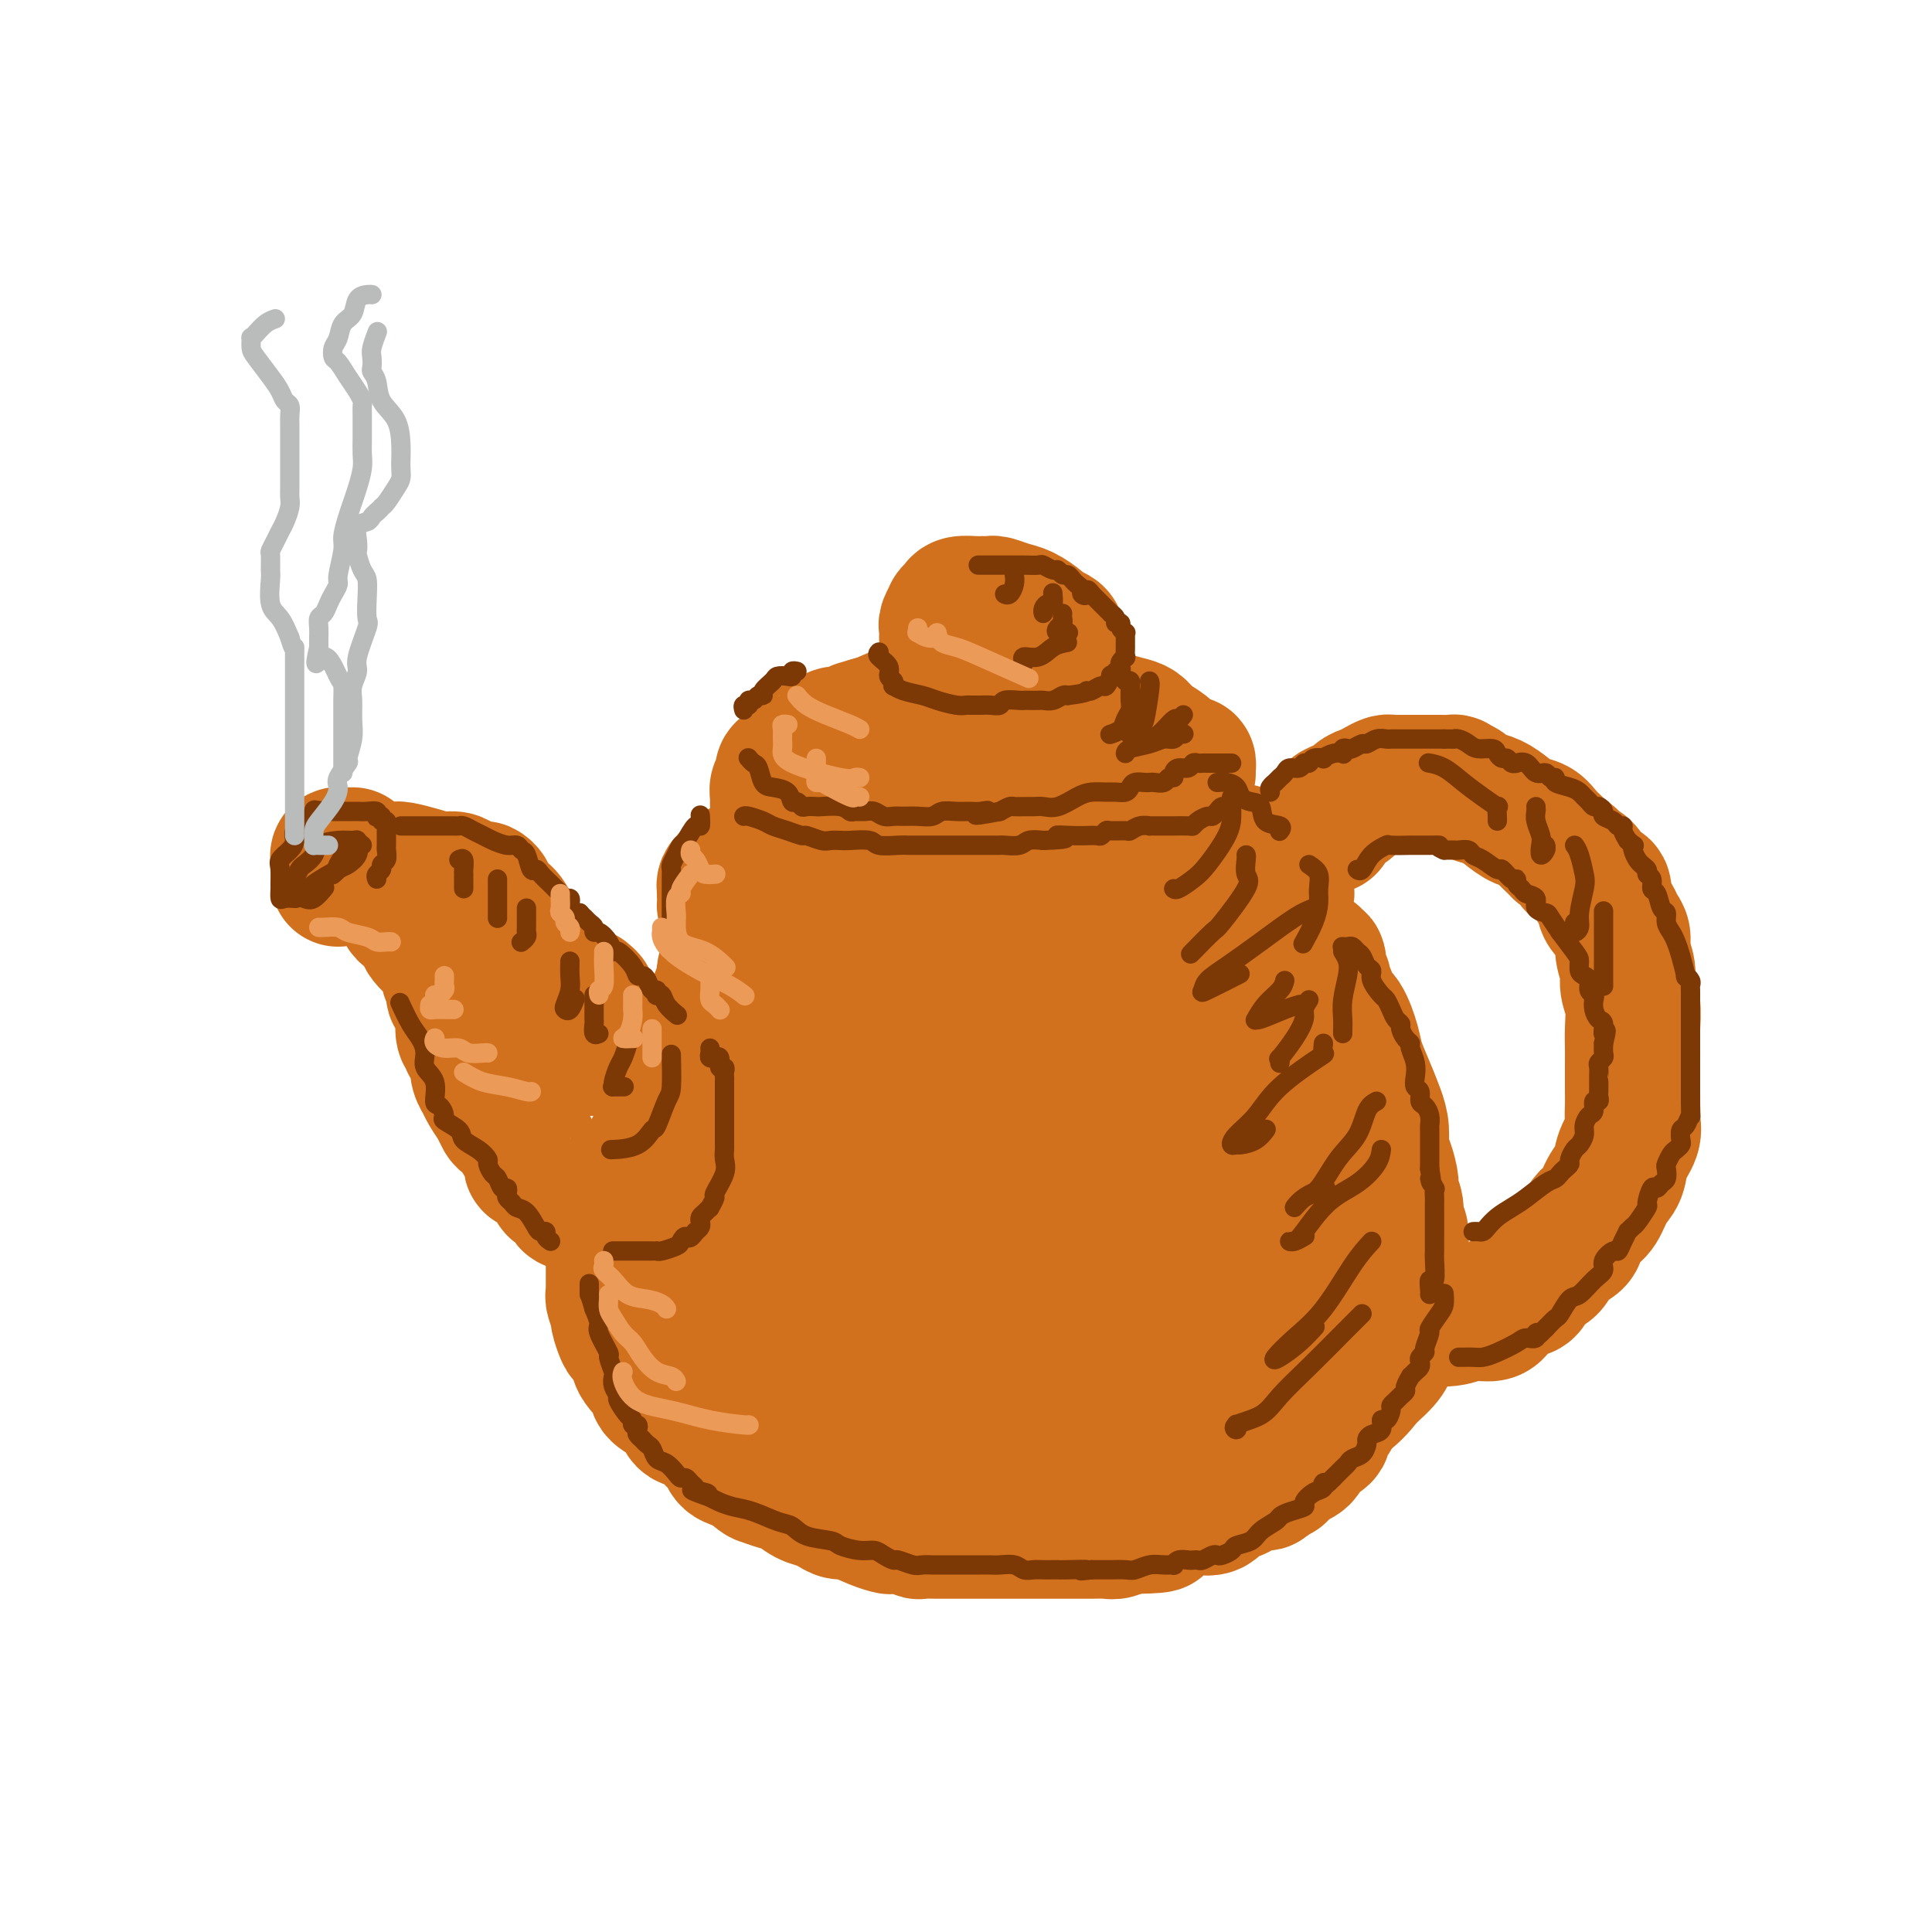 <svg viewBox='0 0 400 400' version='1.1' xmlns='http://www.w3.org/2000/svg' xmlns:xlink='http://www.w3.org/1999/xlink'><g fill='none' stroke='rgb(210,113,29)' stroke-width='28' stroke-linecap='round' stroke-linejoin='round'><path d='M182,173c-0.446,-0.122 -0.893,-0.244 -1,0c-0.107,0.244 0.124,0.854 0,1c-0.124,0.146 -0.603,-0.172 -2,0c-1.397,0.172 -3.710,0.833 -5,1c-1.290,0.167 -1.555,-0.162 -2,0c-0.445,0.162 -1.068,0.814 -2,1c-0.932,0.186 -2.172,-0.096 -3,0c-0.828,0.096 -1.243,0.569 -2,1c-0.757,0.431 -1.855,0.819 -3,1c-1.145,0.181 -2.335,0.153 -3,0c-0.665,-0.153 -0.804,-0.433 -1,0c-0.196,0.433 -0.448,1.579 -1,2c-0.552,0.421 -1.405,0.116 -2,0c-0.595,-0.116 -0.933,-0.042 -1,0c-0.067,0.042 0.136,0.053 0,0c-0.136,-0.053 -0.611,-0.168 -1,0c-0.389,0.168 -0.693,0.620 -1,1c-0.307,0.380 -0.618,0.690 -1,1c-0.382,0.310 -0.834,0.621 -1,1c-0.166,0.379 -0.044,0.826 0,1c0.044,0.174 0.011,0.074 0,0c-0.011,-0.074 -0.000,-0.122 0,0c0.000,0.122 -0.010,0.414 0,1c0.010,0.586 0.041,1.465 0,2c-0.041,0.535 -0.155,0.724 1,1c1.155,0.276 3.577,0.638 6,1'/><path d='M157,189c1.015,0.151 0.553,0.030 1,0c0.447,-0.030 1.802,0.031 3,0c1.198,-0.031 2.237,-0.153 4,0c1.763,0.153 4.249,0.580 6,1c1.751,0.420 2.767,0.834 4,1c1.233,0.166 2.682,0.083 4,0c1.318,-0.083 2.506,-0.167 4,0c1.494,0.167 3.294,0.583 5,1c1.706,0.417 3.318,0.833 5,1c1.682,0.167 3.434,0.083 5,0c1.566,-0.083 2.947,-0.166 5,0c2.053,0.166 4.777,0.580 6,1c1.223,0.420 0.946,0.845 3,1c2.054,0.155 6.440,0.042 9,0c2.560,-0.042 3.294,-0.011 4,0c0.706,0.011 1.386,0.003 3,0c1.614,-0.003 4.163,-0.000 6,0c1.837,0.000 2.961,-0.003 4,0c1.039,0.003 1.992,0.011 3,0c1.008,-0.011 2.069,-0.041 3,0c0.931,0.041 1.731,0.151 3,0c1.269,-0.151 3.009,-0.565 4,-1c0.991,-0.435 1.235,-0.891 2,-1c0.765,-0.109 2.050,0.129 3,0c0.950,-0.129 1.564,-0.626 2,-1c0.436,-0.374 0.693,-0.625 1,-1c0.307,-0.375 0.664,-0.874 1,-1c0.336,-0.126 0.651,0.121 1,0c0.349,-0.121 0.733,-0.610 1,-1c0.267,-0.390 0.418,-0.682 1,-1c0.582,-0.318 1.595,-0.662 2,-1c0.405,-0.338 0.203,-0.669 0,-1'/><path d='M265,186c2.785,-1.552 0.746,-0.931 0,-1c-0.746,-0.069 -0.201,-0.827 0,-1c0.201,-0.173 0.056,0.238 0,0c-0.056,-0.238 -0.025,-1.127 0,-2c0.025,-0.873 0.044,-1.730 0,-2c-0.044,-0.270 -0.152,0.048 -1,0c-0.848,-0.048 -2.436,-0.462 -3,-1c-0.564,-0.538 -0.105,-1.200 -2,-2c-1.895,-0.800 -6.145,-1.739 -9,-2c-2.855,-0.261 -4.316,0.154 -6,0c-1.684,-0.154 -3.591,-0.879 -5,-1c-1.409,-0.121 -2.318,0.360 -4,0c-1.682,-0.360 -4.136,-1.560 -5,-2c-0.864,-0.440 -0.139,-0.118 0,0c0.139,0.118 -0.308,0.032 -2,0c-1.692,-0.032 -4.629,-0.008 -7,0c-2.371,0.008 -4.177,0.002 -5,0c-0.823,-0.002 -0.662,0.001 -2,0c-1.338,-0.001 -4.173,-0.007 -6,0c-1.827,0.007 -2.644,0.027 -4,0c-1.356,-0.027 -3.250,-0.100 -5,0c-1.750,0.100 -3.356,0.373 -5,1c-1.644,0.627 -3.327,1.608 -4,2c-0.673,0.392 -0.337,0.196 0,0'/><path d='M151,200c-0.422,0.305 -0.844,0.610 -1,1c-0.156,0.390 -0.045,0.865 0,1c0.045,0.135 0.026,-0.071 0,0c-0.026,0.071 -0.058,0.417 0,1c0.058,0.583 0.205,1.402 0,2c-0.205,0.598 -0.763,0.975 -1,1c-0.237,0.025 -0.153,-0.303 0,0c0.153,0.303 0.377,1.236 0,2c-0.377,0.764 -1.354,1.359 -2,2c-0.646,0.641 -0.962,1.327 -1,2c-0.038,0.673 0.201,1.335 0,2c-0.201,0.665 -0.843,1.335 -1,2c-0.157,0.665 0.170,1.324 0,2c-0.170,0.676 -0.838,1.369 -1,2c-0.162,0.631 0.182,1.199 0,2c-0.182,0.801 -0.889,1.833 -1,2c-0.111,0.167 0.374,-0.531 0,0c-0.374,0.531 -1.606,2.292 -2,3c-0.394,0.708 0.049,0.364 0,1c-0.049,0.636 -0.590,2.251 -1,3c-0.410,0.749 -0.687,0.633 -1,1c-0.313,0.367 -0.660,1.217 -1,2c-0.340,0.783 -0.673,1.498 -1,2c-0.327,0.502 -0.647,0.791 -1,1c-0.353,0.209 -0.739,0.339 -1,1c-0.261,0.661 -0.399,1.854 -1,3c-0.601,1.146 -1.667,2.246 -2,3c-0.333,0.754 0.065,1.161 0,2c-0.065,0.839 -0.595,2.111 -1,3c-0.405,0.889 -0.687,1.397 -1,2c-0.313,0.603 -0.656,1.302 -1,2'/><path d='M129,253c-3.338,8.697 -0.684,3.941 0,2c0.684,-1.941 -0.601,-1.067 -1,0c-0.399,1.067 0.089,2.327 0,3c-0.089,0.673 -0.756,0.758 -1,1c-0.244,0.242 -0.065,0.641 0,1c0.065,0.359 0.018,0.677 0,1c-0.018,0.323 -0.005,0.650 0,1c0.005,0.350 0.002,0.724 0,1c-0.002,0.276 -0.001,0.453 0,1c0.001,0.547 0.004,1.464 0,2c-0.004,0.536 -0.016,0.691 0,1c0.016,0.309 0.060,0.773 0,1c-0.060,0.227 -0.225,0.217 0,1c0.225,0.783 0.838,2.359 1,3c0.162,0.641 -0.129,0.346 0,1c0.129,0.654 0.678,2.258 1,3c0.322,0.742 0.418,0.622 1,1c0.582,0.378 1.649,1.252 2,2c0.351,0.748 -0.014,1.369 0,2c0.014,0.631 0.405,1.271 1,2c0.595,0.729 1.392,1.546 2,2c0.608,0.454 1.026,0.546 1,1c-0.026,0.454 -0.496,1.272 0,2c0.496,0.728 1.956,1.368 3,2c1.044,0.632 1.670,1.257 2,2c0.330,0.743 0.363,1.603 1,2c0.637,0.397 1.878,0.330 3,1c1.122,0.670 2.126,2.076 3,3c0.874,0.924 1.620,1.364 2,2c0.380,0.636 0.394,1.467 1,2c0.606,0.533 1.803,0.766 3,1'/><path d='M154,303c3.547,2.948 3.415,2.817 4,3c0.585,0.183 1.886,0.679 3,1c1.114,0.321 2.042,0.469 3,1c0.958,0.531 1.944,1.447 3,2c1.056,0.553 2.180,0.743 3,1c0.820,0.257 1.337,0.580 2,1c0.663,0.420 1.471,0.936 2,1c0.529,0.064 0.778,-0.324 2,0c1.222,0.324 3.417,1.358 5,2c1.583,0.642 2.555,0.890 3,1c0.445,0.110 0.362,0.082 1,0c0.638,-0.082 1.995,-0.218 3,0c1.005,0.218 1.656,0.791 2,1c0.344,0.209 0.379,0.056 1,0c0.621,-0.056 1.828,-0.015 3,0c1.172,0.015 2.309,0.004 3,0c0.691,-0.004 0.935,-0.001 2,0c1.065,0.001 2.951,0.000 4,0c1.049,-0.000 1.262,-0.000 2,0c0.738,0.000 2.001,0.000 3,0c0.999,-0.000 1.733,-0.000 3,0c1.267,0.000 3.066,0.000 4,0c0.934,-0.000 1.002,-0.000 2,0c0.998,0.000 2.925,0.001 4,0c1.075,-0.001 1.299,-0.004 2,0c0.701,0.004 1.878,0.015 3,0c1.122,-0.015 2.187,-0.056 3,0c0.813,0.056 1.373,0.207 2,0c0.627,-0.207 1.322,-0.774 2,-1c0.678,-0.226 1.339,-0.113 2,0'/><path d='M235,316c8.397,-0.163 3.888,-0.569 3,-1c-0.888,-0.431 1.844,-0.886 3,-1c1.156,-0.114 0.737,0.115 1,0c0.263,-0.115 1.210,-0.573 2,-1c0.790,-0.427 1.424,-0.821 2,-1c0.576,-0.179 1.095,-0.142 2,0c0.905,0.142 2.196,0.388 3,0c0.804,-0.388 1.122,-1.411 2,-2c0.878,-0.589 2.315,-0.746 3,-1c0.685,-0.254 0.616,-0.607 1,-1c0.384,-0.393 1.221,-0.826 2,-1c0.779,-0.174 1.499,-0.088 2,0c0.501,0.088 0.781,0.178 1,0c0.219,-0.178 0.377,-0.625 1,-1c0.623,-0.375 1.711,-0.677 2,-1c0.289,-0.323 -0.220,-0.668 0,-1c0.220,-0.332 1.171,-0.653 2,-1c0.829,-0.347 1.536,-0.722 2,-1c0.464,-0.278 0.684,-0.459 1,-1c0.316,-0.541 0.729,-1.440 1,-2c0.271,-0.560 0.401,-0.779 1,-1c0.599,-0.221 1.666,-0.445 2,-1c0.334,-0.555 -0.064,-1.442 0,-2c0.064,-0.558 0.591,-0.787 1,-1c0.409,-0.213 0.702,-0.409 1,-1c0.298,-0.591 0.602,-1.576 1,-3c0.398,-1.424 0.891,-3.288 1,-4c0.109,-0.712 -0.167,-0.273 0,-1c0.167,-0.727 0.776,-2.619 1,-4c0.224,-1.381 0.064,-2.252 0,-3c-0.064,-0.748 -0.032,-1.374 0,-2'/><path d='M279,276c0.464,-3.218 0.126,-2.763 0,-3c-0.126,-0.237 -0.038,-1.164 0,-2c0.038,-0.836 0.026,-1.580 0,-3c-0.026,-1.420 -0.065,-3.518 0,-5c0.065,-1.482 0.235,-2.350 0,-3c-0.235,-0.650 -0.875,-1.083 -1,-2c-0.125,-0.917 0.266,-2.318 0,-4c-0.266,-1.682 -1.188,-3.646 -2,-5c-0.812,-1.354 -1.512,-2.097 -2,-3c-0.488,-0.903 -0.763,-1.964 -1,-3c-0.237,-1.036 -0.436,-2.045 -1,-3c-0.564,-0.955 -1.494,-1.855 -2,-3c-0.506,-1.145 -0.588,-2.536 -1,-4c-0.412,-1.464 -1.154,-3.000 -2,-4c-0.846,-1.000 -1.797,-1.465 -2,-2c-0.203,-0.535 0.343,-1.142 0,-2c-0.343,-0.858 -1.573,-1.969 -3,-3c-1.427,-1.031 -3.050,-1.983 -4,-3c-0.950,-1.017 -1.229,-2.100 -2,-3c-0.771,-0.900 -2.036,-1.616 -3,-2c-0.964,-0.384 -1.628,-0.436 -2,-1c-0.372,-0.564 -0.451,-1.640 -1,-2c-0.549,-0.360 -1.566,-0.004 -2,0c-0.434,0.004 -0.283,-0.342 -1,-1c-0.717,-0.658 -2.302,-1.626 -4,-2c-1.698,-0.374 -3.507,-0.153 -5,0c-1.493,0.153 -2.668,0.237 -4,0c-1.332,-0.237 -2.821,-0.795 -4,-1c-1.179,-0.205 -2.048,-0.055 -3,0c-0.952,0.055 -1.986,0.016 -3,0c-1.014,-0.016 -2.007,-0.008 -3,0'/><path d='M221,207c-3.731,0.535 -2.059,2.374 -2,4c0.059,1.626 -1.495,3.039 -2,4c-0.505,0.961 0.037,1.469 0,2c-0.037,0.531 -0.654,1.083 0,2c0.654,0.917 2.580,2.197 4,3c1.420,0.803 2.334,1.127 4,2c1.666,0.873 4.086,2.295 6,4c1.914,1.705 3.324,3.693 5,5c1.676,1.307 3.617,1.933 5,3c1.383,1.067 2.207,2.573 3,4c0.793,1.427 1.554,2.773 2,4c0.446,1.227 0.578,2.333 1,4c0.422,1.667 1.135,3.895 2,6c0.865,2.105 1.881,4.087 3,6c1.119,1.913 2.341,3.757 3,5c0.659,1.243 0.756,1.886 1,3c0.244,1.114 0.636,2.698 1,4c0.364,1.302 0.702,2.322 1,3c0.298,0.678 0.557,1.013 0,2c-0.557,0.987 -1.929,2.624 -3,4c-1.071,1.376 -1.842,2.491 -3,4c-1.158,1.509 -2.704,3.412 -4,5c-1.296,1.588 -2.342,2.860 -4,4c-1.658,1.140 -3.929,2.148 -5,3c-1.071,0.852 -0.941,1.550 -2,2c-1.059,0.450 -3.307,0.653 -5,1c-1.693,0.347 -2.832,0.839 -4,1c-1.168,0.161 -2.365,-0.008 -4,0c-1.635,0.008 -3.710,0.195 -6,0c-2.290,-0.195 -4.797,-0.770 -7,-1c-2.203,-0.230 -4.101,-0.115 -6,0'/><path d='M205,300c-5.662,-0.273 -3.819,-1.456 -4,-2c-0.181,-0.544 -2.388,-0.449 -4,-1c-1.612,-0.551 -2.629,-1.748 -4,-3c-1.371,-1.252 -3.095,-2.558 -5,-4c-1.905,-1.442 -3.989,-3.019 -7,-5c-3.011,-1.981 -6.948,-4.364 -9,-6c-2.052,-1.636 -2.218,-2.523 -3,-3c-0.782,-0.477 -2.178,-0.542 -2,-2c0.178,-1.458 1.932,-4.309 4,-7c2.068,-2.691 4.450,-5.221 7,-8c2.550,-2.779 5.267,-5.807 8,-9c2.733,-3.193 5.480,-6.552 8,-9c2.520,-2.448 4.812,-3.987 7,-6c2.188,-2.013 4.271,-4.501 6,-7c1.729,-2.499 3.102,-5.010 4,-7c0.898,-1.990 1.320,-3.458 2,-5c0.680,-1.542 1.620,-3.156 2,-4c0.380,-0.844 0.202,-0.916 0,-2c-0.202,-1.084 -0.429,-3.179 0,-4c0.429,-0.821 1.513,-0.367 0,-1c-1.513,-0.633 -5.624,-2.353 -8,-3c-2.376,-0.647 -3.017,-0.221 -6,0c-2.983,0.221 -8.310,0.237 -13,0c-4.690,-0.237 -8.745,-0.729 -12,1c-3.255,1.729 -5.712,5.677 -9,10c-3.288,4.323 -7.409,9.020 -10,13c-2.591,3.980 -3.653,7.242 -4,11c-0.347,3.758 0.022,8.012 0,11c-0.022,2.988 -0.435,4.711 1,7c1.435,2.289 4.717,5.145 8,8'/><path d='M162,263c3.448,2.723 8.069,5.529 13,8c4.931,2.471 10.171,4.605 17,6c6.829,1.395 15.246,2.050 22,2c6.754,-0.050 11.846,-0.806 15,-2c3.154,-1.194 4.371,-2.825 5,-5c0.629,-2.175 0.672,-4.895 1,-8c0.328,-3.105 0.941,-6.596 0,-9c-0.941,-2.404 -3.438,-3.720 -6,-5c-2.562,-1.280 -5.190,-2.525 -8,-3c-2.810,-0.475 -5.801,-0.182 -9,0c-3.199,0.182 -6.607,0.253 -10,1c-3.393,0.747 -6.771,2.169 -11,5c-4.229,2.831 -9.307,7.069 -12,10c-2.693,2.931 -3.000,4.553 -3,6c-0.000,1.447 0.306,2.717 0,4c-0.306,1.283 -1.224,2.580 0,3c1.224,0.420 4.591,-0.035 8,0c3.409,0.035 6.860,0.561 11,0c4.140,-0.561 8.969,-2.209 14,-4c5.031,-1.791 10.262,-3.726 14,-6c3.738,-2.274 5.982,-4.885 7,-7c1.018,-2.115 0.811,-3.732 1,-6c0.189,-2.268 0.774,-5.188 0,-7c-0.774,-1.812 -2.906,-2.516 -6,-3c-3.094,-0.484 -7.150,-0.746 -12,-1c-4.850,-0.254 -10.494,-0.499 -15,0c-4.506,0.499 -7.873,1.741 -14,5c-6.127,3.259 -15.013,8.533 -19,12c-3.987,3.467 -3.073,5.126 -3,6c0.073,0.874 -0.693,0.964 0,1c0.693,0.036 2.847,0.018 5,0'/><path d='M167,266c4.242,-0.593 12.345,-2.575 19,-5c6.655,-2.425 11.860,-5.294 17,-8c5.140,-2.706 10.215,-5.250 13,-8c2.785,-2.750 3.281,-5.705 4,-8c0.719,-2.295 1.661,-3.930 1,-6c-0.661,-2.070 -2.925,-4.576 -7,-7c-4.075,-2.424 -9.960,-4.767 -14,-6c-4.040,-1.233 -6.233,-1.358 -11,-1c-4.767,0.358 -12.108,1.198 -17,2c-4.892,0.802 -7.335,1.565 -10,3c-2.665,1.435 -5.552,3.542 -7,5c-1.448,1.458 -1.458,2.268 -2,4c-0.542,1.732 -1.616,4.386 -2,6c-0.384,1.614 -0.079,2.188 0,3c0.079,0.812 -0.068,1.863 0,3c0.068,1.137 0.352,2.358 1,3c0.648,0.642 1.659,0.703 3,1c1.341,0.297 3.011,0.831 5,1c1.989,0.169 4.295,-0.026 7,0c2.705,0.026 5.809,0.274 8,0c2.191,-0.274 3.471,-1.068 5,-2c1.529,-0.932 3.308,-2.000 4,-3c0.692,-1.000 0.296,-1.932 0,-3c-0.296,-1.068 -0.494,-2.273 -1,-3c-0.506,-0.727 -1.321,-0.976 -3,-1c-1.679,-0.024 -4.222,0.179 -7,0c-2.778,-0.179 -5.791,-0.739 -9,0c-3.209,0.739 -6.613,2.775 -10,5c-3.387,2.225 -6.758,4.637 -9,7c-2.242,2.363 -3.355,4.675 -4,7c-0.645,2.325 -0.823,4.662 -1,7'/><path d='M140,262c-0.979,3.244 -0.927,4.354 1,6c1.927,1.646 5.731,3.827 9,6c3.269,2.173 6.005,4.336 11,7c4.995,2.664 12.250,5.829 16,7c3.750,1.171 3.996,0.349 4,0c0.004,-0.349 -0.234,-0.223 0,0c0.234,0.223 0.939,0.544 1,0c0.061,-0.544 -0.522,-1.954 -1,-3c-0.478,-1.046 -0.851,-1.727 -1,-2c-0.149,-0.273 -0.075,-0.136 0,0'/><path d='M176,279c-0.096,0.527 -0.192,1.055 0,2c0.192,0.945 0.673,2.309 2,3c1.327,0.691 3.500,0.711 7,1c3.500,0.289 8.327,0.847 13,0c4.673,-0.847 9.192,-3.099 11,-4c1.808,-0.901 0.904,-0.450 0,0'/><path d='M272,198c-0.122,0.507 -0.244,1.014 0,1c0.244,-0.014 0.853,-0.549 1,0c0.147,0.549 -0.169,2.182 0,3c0.169,0.818 0.821,0.821 1,1c0.179,0.179 -0.117,0.533 0,1c0.117,0.467 0.646,1.047 1,2c0.354,0.953 0.531,2.280 1,3c0.469,0.720 1.228,0.832 2,2c0.772,1.168 1.556,3.393 2,5c0.444,1.607 0.549,2.598 1,4c0.451,1.402 1.248,3.217 2,5c0.752,1.783 1.459,3.535 2,5c0.541,1.465 0.914,2.643 1,4c0.086,1.357 -0.117,2.894 0,4c0.117,1.106 0.552,1.781 1,3c0.448,1.219 0.908,2.982 1,4c0.092,1.018 -0.186,1.290 0,2c0.186,0.710 0.834,1.858 1,3c0.166,1.142 -0.152,2.277 0,3c0.152,0.723 0.774,1.032 1,2c0.226,0.968 0.057,2.594 0,4c-0.057,1.406 -0.000,2.592 0,4c0.000,1.408 -0.056,3.038 0,4c0.056,0.962 0.225,1.257 0,2c-0.225,0.743 -0.842,1.934 -1,3c-0.158,1.066 0.143,2.007 0,3c-0.143,0.993 -0.731,2.036 -1,3c-0.269,0.964 -0.220,1.847 -1,3c-0.780,1.153 -2.390,2.577 -4,4'/><path d='M283,285c-1.862,2.591 -3.515,4.067 -5,5c-1.485,0.933 -2.800,1.322 -4,2c-1.200,0.678 -2.285,1.644 -4,2c-1.715,0.356 -4.062,0.102 -5,0c-0.938,-0.102 -0.469,-0.051 0,0'/><path d='M275,171c-0.009,0.081 -0.019,0.163 0,0c0.019,-0.163 0.065,-0.569 0,-1c-0.065,-0.431 -0.242,-0.886 0,-1c0.242,-0.114 0.904,0.115 1,0c0.096,-0.115 -0.375,-0.573 0,-1c0.375,-0.427 1.595,-0.821 2,-1c0.405,-0.179 -0.005,-0.142 0,0c0.005,0.142 0.425,0.388 1,0c0.575,-0.388 1.306,-1.410 2,-2c0.694,-0.590 1.352,-0.746 2,-1c0.648,-0.254 1.286,-0.604 2,-1c0.714,-0.396 1.502,-0.838 2,-1c0.498,-0.162 0.704,-0.043 1,0c0.296,0.043 0.681,0.012 1,0c0.319,-0.012 0.573,-0.003 1,0c0.427,0.003 1.026,0.001 2,0c0.974,-0.001 2.322,-0.001 3,0c0.678,0.001 0.686,0.003 1,0c0.314,-0.003 0.934,-0.012 2,0c1.066,0.012 2.578,0.045 3,0c0.422,-0.045 -0.246,-0.167 0,0c0.246,0.167 1.406,0.625 2,1c0.594,0.375 0.623,0.668 1,1c0.377,0.332 1.102,0.704 2,1c0.898,0.296 1.970,0.516 3,1c1.030,0.484 2.020,1.233 3,2c0.980,0.767 1.950,1.554 3,2c1.050,0.446 2.178,0.553 3,1c0.822,0.447 1.337,1.236 2,2c0.663,0.764 1.475,1.504 2,2c0.525,0.496 0.762,0.748 1,1'/><path d='M323,176c3.985,2.832 2.948,2.912 3,3c0.052,0.088 1.194,0.184 2,1c0.806,0.816 1.277,2.350 2,3c0.723,0.650 1.699,0.415 2,1c0.301,0.585 -0.073,1.990 0,3c0.073,1.010 0.593,1.623 1,2c0.407,0.377 0.702,0.516 1,1c0.298,0.484 0.601,1.311 1,2c0.399,0.689 0.895,1.239 1,2c0.105,0.761 -0.182,1.732 0,3c0.182,1.268 0.833,2.832 1,4c0.167,1.168 -0.152,1.939 0,3c0.152,1.061 0.773,2.414 1,4c0.227,1.586 0.061,3.407 0,5c-0.061,1.593 -0.016,2.957 0,4c0.016,1.043 0.004,1.763 0,3c-0.004,1.237 0.001,2.991 0,4c-0.001,1.009 -0.007,1.273 0,2c0.007,0.727 0.028,1.917 0,3c-0.028,1.083 -0.104,2.059 0,3c0.104,0.941 0.390,1.845 0,3c-0.390,1.155 -1.455,2.559 -2,4c-0.545,1.441 -0.570,2.917 -1,4c-0.430,1.083 -1.265,1.771 -2,3c-0.735,1.229 -1.369,3.000 -2,4c-0.631,1.000 -1.257,1.231 -2,2c-0.743,0.769 -1.602,2.076 -2,3c-0.398,0.924 -0.333,1.464 -1,2c-0.667,0.536 -2.064,1.067 -3,2c-0.936,0.933 -1.410,2.266 -2,3c-0.590,0.734 -1.295,0.867 -2,1'/><path d='M319,263c-2.398,2.901 -2.392,3.652 -3,4c-0.608,0.348 -1.829,0.293 -3,1c-1.171,0.707 -2.292,2.175 -3,3c-0.708,0.825 -1.001,1.006 -2,1c-0.999,-0.006 -2.703,-0.198 -4,0c-1.297,0.198 -2.189,0.785 -4,1c-1.811,0.215 -4.543,0.058 -7,0c-2.457,-0.058 -4.639,-0.015 -8,0c-3.361,0.015 -7.901,0.004 -12,0c-4.099,-0.004 -7.759,-0.001 -11,0c-3.241,0.001 -6.065,0.000 -10,0c-3.935,-0.000 -8.981,-0.000 -11,0c-2.019,0.000 -1.009,0.000 0,0'/><path d='M246,160c-0.017,-0.305 -0.034,-0.609 0,-1c0.034,-0.391 0.119,-0.867 0,-1c-0.119,-0.133 -0.441,0.077 -1,0c-0.559,-0.077 -1.356,-0.440 -2,-1c-0.644,-0.560 -1.137,-1.316 -2,-2c-0.863,-0.684 -2.097,-1.296 -3,-2c-0.903,-0.704 -1.476,-1.499 -2,-2c-0.524,-0.501 -1.001,-0.709 -2,-1c-0.999,-0.291 -2.521,-0.665 -4,-1c-1.479,-0.335 -2.915,-0.629 -4,-1c-1.085,-0.371 -1.819,-0.817 -3,-1c-1.181,-0.183 -2.810,-0.102 -4,0c-1.190,0.102 -1.941,0.223 -3,0c-1.059,-0.223 -2.426,-0.792 -3,-1c-0.574,-0.208 -0.355,-0.056 -1,0c-0.645,0.056 -2.153,0.015 -3,0c-0.847,-0.015 -1.031,-0.005 -2,0c-0.969,0.005 -2.721,0.004 -4,0c-1.279,-0.004 -2.084,-0.011 -3,0c-0.916,0.011 -1.943,0.041 -3,0c-1.057,-0.041 -2.145,-0.152 -3,0c-0.855,0.152 -1.478,0.565 -2,1c-0.522,0.435 -0.944,0.890 -2,1c-1.056,0.110 -2.746,-0.124 -4,0c-1.254,0.124 -2.073,0.607 -3,1c-0.927,0.393 -1.964,0.697 -3,1'/><path d='M180,150c-2.753,0.780 -2.636,0.730 -3,1c-0.364,0.270 -1.209,0.860 -2,1c-0.791,0.140 -1.530,-0.171 -2,0c-0.470,0.171 -0.673,0.822 -1,1c-0.327,0.178 -0.777,-0.117 -1,0c-0.223,0.117 -0.218,0.646 -1,1c-0.782,0.354 -2.352,0.533 -3,1c-0.648,0.467 -0.374,1.224 -1,2c-0.626,0.776 -2.154,1.573 -3,2c-0.846,0.427 -1.012,0.483 -1,1c0.012,0.517 0.200,1.494 0,2c-0.200,0.506 -0.789,0.542 -1,1c-0.211,0.458 -0.045,1.338 0,2c0.045,0.662 -0.032,1.106 0,2c0.032,0.894 0.171,2.236 0,4c-0.171,1.764 -0.654,3.948 0,6c0.654,2.052 2.443,3.973 5,6c2.557,2.027 5.881,4.161 10,6c4.119,1.839 9.034,3.383 11,4c1.966,0.617 0.983,0.309 0,0'/><path d='M219,145c0.030,-0.333 0.061,-0.666 0,-1c-0.061,-0.334 -0.213,-0.670 0,-1c0.213,-0.330 0.790,-0.655 1,-1c0.210,-0.345 0.052,-0.711 0,-1c-0.052,-0.289 0.001,-0.501 0,-1c-0.001,-0.499 -0.055,-1.285 0,-2c0.055,-0.715 0.218,-1.358 0,-2c-0.218,-0.642 -0.816,-1.284 -1,-2c-0.184,-0.716 0.047,-1.505 0,-2c-0.047,-0.495 -0.371,-0.696 -1,-1c-0.629,-0.304 -1.562,-0.712 -2,-1c-0.438,-0.288 -0.379,-0.455 -1,-1c-0.621,-0.545 -1.920,-1.466 -3,-2c-1.080,-0.534 -1.939,-0.679 -3,-1c-1.061,-0.321 -2.324,-0.818 -3,-1c-0.676,-0.182 -0.766,-0.049 -1,0c-0.234,0.049 -0.612,0.016 -1,0c-0.388,-0.016 -0.788,-0.014 -1,0c-0.212,0.014 -0.238,0.040 -1,0c-0.762,-0.040 -2.261,-0.148 -3,0c-0.739,0.148 -0.720,0.550 -1,1c-0.280,0.450 -0.860,0.949 -1,1c-0.140,0.051 0.159,-0.345 0,0c-0.159,0.345 -0.776,1.432 -1,2c-0.224,0.568 -0.054,0.615 0,1c0.054,0.385 -0.008,1.106 0,2c0.008,0.894 0.085,1.961 0,3c-0.085,1.039 -0.330,2.049 0,3c0.330,0.951 1.237,1.843 2,3c0.763,1.157 1.381,2.578 2,4'/><path d='M200,145c1.289,1.533 2.511,1.867 3,2c0.489,0.133 0.244,0.067 0,0'/><path d='M73,177c-0.340,-0.007 -0.679,-0.013 -1,0c-0.321,0.013 -0.622,0.046 -1,0c-0.378,-0.046 -0.833,-0.171 -1,0c-0.167,0.171 -0.045,0.637 0,1c0.045,0.363 0.012,0.623 0,1c-0.012,0.377 -0.003,0.872 0,1c0.003,0.128 0.001,-0.110 0,0c-0.001,0.110 -0.000,0.568 0,1c0.000,0.432 0.000,0.838 0,1c-0.000,0.162 -0.000,0.081 0,0'/><path d='M81,182c-0.085,0.349 -0.169,0.697 0,1c0.169,0.303 0.593,0.559 1,1c0.407,0.441 0.799,1.066 1,2c0.201,0.934 0.210,2.175 1,3c0.790,0.825 2.359,1.233 3,2c0.641,0.767 0.354,1.894 1,3c0.646,1.106 2.224,2.190 3,3c0.776,0.810 0.748,1.347 1,2c0.252,0.653 0.783,1.421 1,2c0.217,0.579 0.118,0.969 0,1c-0.118,0.031 -0.256,-0.299 0,0c0.256,0.299 0.905,1.225 1,2c0.095,0.775 -0.363,1.398 0,2c0.363,0.602 1.546,1.184 2,2c0.454,0.816 0.177,1.867 0,3c-0.177,1.133 -0.254,2.349 0,3c0.254,0.651 0.839,0.737 1,1c0.161,0.263 -0.101,0.703 0,1c0.101,0.297 0.567,0.452 1,1c0.433,0.548 0.833,1.490 1,2c0.167,0.510 0.099,0.587 0,1c-0.099,0.413 -0.231,1.163 0,2c0.231,0.837 0.825,1.760 1,2c0.175,0.240 -0.068,-0.205 0,0c0.068,0.205 0.448,1.058 1,2c0.552,0.942 1.276,1.971 2,3'/><path d='M103,229c1.892,4.631 1.621,2.210 2,2c0.379,-0.210 1.408,1.793 2,3c0.592,1.207 0.747,1.620 1,2c0.253,0.380 0.606,0.727 1,1c0.394,0.273 0.830,0.473 1,1c0.170,0.527 0.073,1.383 0,2c-0.073,0.617 -0.121,0.997 0,1c0.121,0.003 0.412,-0.369 1,0c0.588,0.369 1.472,1.479 2,2c0.528,0.521 0.699,0.454 1,1c0.301,0.546 0.731,1.704 1,2c0.269,0.296 0.375,-0.272 1,0c0.625,0.272 1.767,1.383 2,2c0.233,0.617 -0.442,0.739 0,1c0.442,0.261 2.002,0.662 3,1c0.998,0.338 1.433,0.612 2,1c0.567,0.388 1.265,0.888 2,1c0.735,0.112 1.506,-0.166 2,0c0.494,0.166 0.711,0.775 1,1c0.289,0.225 0.651,0.066 1,0c0.349,-0.066 0.684,-0.041 1,0c0.316,0.041 0.613,0.096 1,0c0.387,-0.096 0.864,-0.344 1,-1c0.136,-0.656 -0.068,-1.720 0,-2c0.068,-0.280 0.410,0.224 1,0c0.590,-0.224 1.428,-1.176 2,-2c0.572,-0.824 0.878,-1.521 1,-2c0.122,-0.479 0.061,-0.739 0,-1'/><path d='M136,245c0.896,-1.824 0.636,-2.383 1,-3c0.364,-0.617 1.352,-1.293 2,-2c0.648,-0.707 0.957,-1.446 1,-2c0.043,-0.554 -0.181,-0.924 0,-1c0.181,-0.076 0.766,0.142 1,0c0.234,-0.142 0.115,-0.645 0,-1c-0.115,-0.355 -0.227,-0.562 0,-1c0.227,-0.438 0.794,-1.106 1,-2c0.206,-0.894 0.051,-2.013 0,-3c-0.051,-0.987 0.000,-1.843 0,-3c-0.000,-1.157 -0.052,-2.615 0,-3c0.052,-0.385 0.208,0.304 0,0c-0.208,-0.304 -0.780,-1.601 -1,-2c-0.220,-0.399 -0.088,0.099 0,0c0.088,-0.099 0.133,-0.795 0,-1c-0.133,-0.205 -0.444,0.081 -1,0c-0.556,-0.081 -1.357,-0.529 -2,-1c-0.643,-0.471 -1.126,-0.964 -2,-1c-0.874,-0.036 -2.137,0.384 -4,0c-1.863,-0.384 -4.327,-1.571 -6,-2c-1.673,-0.429 -2.556,-0.100 -3,0c-0.444,0.100 -0.449,-0.030 -1,0c-0.551,0.030 -1.649,0.219 -2,0c-0.351,-0.219 0.044,-0.845 0,-1c-0.044,-0.155 -0.525,0.162 -1,0c-0.475,-0.162 -0.942,-0.803 -1,-1c-0.058,-0.197 0.294,0.050 0,0c-0.294,-0.050 -1.233,-0.398 -2,-1c-0.767,-0.602 -1.362,-1.458 -2,-2c-0.638,-0.542 -1.319,-0.771 -2,-1'/><path d='M112,211c-1.400,-1.224 -0.901,-1.285 -1,-2c-0.099,-0.715 -0.796,-2.083 -1,-3c-0.204,-0.917 0.085,-1.382 0,-2c-0.085,-0.618 -0.543,-1.388 -1,-2c-0.457,-0.612 -0.911,-1.067 -1,-2c-0.089,-0.933 0.187,-2.343 0,-3c-0.187,-0.657 -0.838,-0.561 -1,-1c-0.162,-0.439 0.164,-1.413 0,-2c-0.164,-0.587 -0.817,-0.787 -1,-1c-0.183,-0.213 0.106,-0.438 0,-1c-0.106,-0.562 -0.607,-1.460 -1,-2c-0.393,-0.540 -0.679,-0.722 -1,-1c-0.321,-0.278 -0.678,-0.653 -1,-1c-0.322,-0.347 -0.609,-0.667 -1,-1c-0.391,-0.333 -0.885,-0.680 -1,-1c-0.115,-0.320 0.150,-0.611 0,-1c-0.150,-0.389 -0.714,-0.874 -1,-1c-0.286,-0.126 -0.294,0.107 -1,0c-0.706,-0.107 -2.108,-0.554 -3,-1c-0.892,-0.446 -1.272,-0.890 -2,-1c-0.728,-0.110 -1.803,0.114 -3,0c-1.197,-0.114 -2.517,-0.567 -4,-1c-1.483,-0.433 -3.130,-0.847 -4,-1c-0.870,-0.153 -0.963,-0.044 -1,0c-0.037,0.044 -0.019,0.022 0,0'/><path d='M121,206c0.417,0.334 0.833,0.668 1,1c0.167,0.332 0.083,0.664 0,1c-0.083,0.336 -0.167,0.678 0,1c0.167,0.322 0.583,0.625 1,1c0.417,0.375 0.833,0.821 1,1c0.167,0.179 0.083,0.089 0,0'/></g>
<g fill='none' stroke='rgb(124,56,5)' stroke-width='4' stroke-linecap='round' stroke-linejoin='round'><path d='M78,182c-0.121,-0.335 -0.243,-0.671 0,-1c0.243,-0.329 0.850,-0.653 1,-1c0.150,-0.347 -0.156,-0.719 0,-1c0.156,-0.281 0.774,-0.470 1,-1c0.226,-0.530 0.061,-1.399 0,-2c-0.061,-0.601 -0.016,-0.934 0,-1c0.016,-0.066 0.004,0.136 0,0c-0.004,-0.136 -0.001,-0.610 0,-1c0.001,-0.390 0.001,-0.697 0,-1c-0.001,-0.303 -0.004,-0.602 0,-1c0.004,-0.398 0.016,-0.895 0,-1c-0.016,-0.105 -0.061,0.182 0,0c0.061,-0.182 0.226,-0.832 0,-1c-0.226,-0.168 -0.844,0.147 -1,0c-0.156,-0.147 0.149,-0.757 0,-1c-0.149,-0.243 -0.751,-0.118 -1,0c-0.249,0.118 -0.146,0.228 0,0c0.146,-0.228 0.334,-0.793 0,-1c-0.334,-0.207 -1.190,-0.055 -2,0c-0.810,0.055 -1.574,0.015 -2,0c-0.426,-0.015 -0.513,-0.004 -1,0c-0.487,0.004 -1.374,0.001 -2,0c-0.626,-0.001 -0.993,-0.000 -1,0c-0.007,0.000 0.344,0.000 0,0c-0.344,-0.000 -1.384,-0.000 -2,0c-0.616,0.000 -0.808,0.000 -1,0'/><path d='M67,168c-2.401,-0.414 -1.905,-0.448 -2,0c-0.095,0.448 -0.781,1.380 -1,2c-0.219,0.620 0.031,0.928 0,1c-0.031,0.072 -0.341,-0.094 -1,0c-0.659,0.094 -1.665,0.446 -2,1c-0.335,0.554 0.001,1.308 0,2c-0.001,0.692 -0.340,1.322 -1,2c-0.660,0.678 -1.641,1.405 -2,2c-0.359,0.595 -0.094,1.060 0,2c0.094,0.940 0.019,2.357 0,3c-0.019,0.643 0.020,0.512 0,1c-0.020,0.488 -0.098,1.595 0,2c0.098,0.405 0.373,0.109 1,0c0.627,-0.109 1.608,-0.031 2,0c0.392,0.031 0.196,0.016 0,0'/><path d='M83,171c0.230,-0.000 0.461,-0.000 1,0c0.539,0.000 1.387,0.000 2,0c0.613,-0.000 0.991,-0.000 1,0c0.009,0.000 -0.349,0.000 0,0c0.349,-0.000 1.407,-0.000 2,0c0.593,0.000 0.722,0.000 1,0c0.278,-0.000 0.704,-0.001 1,0c0.296,0.001 0.464,0.003 1,0c0.536,-0.003 1.442,-0.012 2,0c0.558,0.012 0.767,0.044 1,0c0.233,-0.044 0.489,-0.166 1,0c0.511,0.166 1.278,0.618 2,1c0.722,0.382 1.398,0.694 2,1c0.602,0.306 1.131,0.604 2,1c0.869,0.396 2.078,0.888 3,1c0.922,0.112 1.557,-0.156 2,0c0.443,0.156 0.695,0.737 1,1c0.305,0.263 0.663,0.207 1,1c0.337,0.793 0.654,2.436 1,3c0.346,0.564 0.723,0.049 1,0c0.277,-0.049 0.455,0.369 1,1c0.545,0.631 1.456,1.475 2,2c0.544,0.525 0.720,0.732 1,1c0.280,0.268 0.663,0.596 1,1c0.337,0.404 0.629,0.882 1,1c0.371,0.118 0.820,-0.126 1,0c0.180,0.126 0.089,0.621 0,1c-0.089,0.379 -0.178,0.640 0,1c0.178,0.360 0.622,0.817 1,1c0.378,0.183 0.689,0.091 1,0'/><path d='M120,189c2.039,2.188 1.137,1.159 1,1c-0.137,-0.159 0.492,0.551 1,1c0.508,0.449 0.896,0.636 1,1c0.104,0.364 -0.076,0.904 0,1c0.076,0.096 0.409,-0.252 1,0c0.591,0.252 1.440,1.105 2,2c0.560,0.895 0.833,1.833 1,2c0.167,0.167 0.230,-0.437 1,0c0.770,0.437 2.248,1.915 3,3c0.752,1.085 0.780,1.778 1,2c0.220,0.222 0.634,-0.028 1,0c0.366,0.028 0.686,0.334 1,1c0.314,0.666 0.623,1.694 1,2c0.377,0.306 0.821,-0.109 1,0c0.179,0.109 0.094,0.740 0,1c-0.094,0.260 -0.196,0.147 0,0c0.196,-0.147 0.692,-0.328 1,0c0.308,0.328 0.429,1.165 1,2c0.571,0.835 1.592,1.667 2,2c0.408,0.333 0.204,0.166 0,0'/><path d='M147,217c0.033,0.308 0.065,0.616 0,1c-0.065,0.384 -0.229,0.843 0,1c0.229,0.157 0.850,0.013 1,0c0.150,-0.013 -0.170,0.105 0,0c0.170,-0.105 0.830,-0.431 1,0c0.170,0.431 -0.151,1.621 0,2c0.151,0.379 0.772,-0.054 1,0c0.228,0.054 0.061,0.595 0,1c-0.061,0.405 -0.016,0.675 0,1c0.016,0.325 0.004,0.707 0,1c-0.004,0.293 -0.001,0.498 0,1c0.001,0.502 0.000,1.301 0,2c-0.000,0.699 -0.000,1.300 0,2c0.000,0.700 0.000,1.501 0,2c-0.000,0.499 -0.000,0.697 0,1c0.000,0.303 0.000,0.710 0,1c-0.000,0.290 -0.001,0.461 0,1c0.001,0.539 0.002,1.444 0,2c-0.002,0.556 -0.008,0.762 0,1c0.008,0.238 0.031,0.506 0,1c-0.031,0.494 -0.118,1.212 0,2c0.118,0.788 0.439,1.646 0,3c-0.439,1.354 -1.637,3.203 -2,4c-0.363,0.797 0.109,0.542 0,1c-0.109,0.458 -0.800,1.628 -1,2c-0.200,0.372 0.091,-0.055 0,0c-0.091,0.055 -0.563,0.592 -1,1c-0.437,0.408 -0.839,0.687 -1,1c-0.161,0.313 -0.082,0.661 0,1c0.082,0.339 0.166,0.668 0,1c-0.166,0.332 -0.583,0.666 -1,1'/><path d='M144,255c-1.325,2.034 -1.637,1.119 -2,1c-0.363,-0.119 -0.776,0.556 -1,1c-0.224,0.444 -0.257,0.655 -1,1c-0.743,0.345 -2.194,0.825 -3,1c-0.806,0.175 -0.968,0.047 -1,0c-0.032,-0.047 0.065,-0.013 0,0c-0.065,0.013 -0.291,0.003 -1,0c-0.709,-0.003 -1.901,-0.001 -3,0c-1.099,0.001 -2.103,0.000 -3,0c-0.897,-0.000 -1.685,-0.000 -2,0c-0.315,0.000 -0.158,0.000 0,0'/><path d='M114,257c-0.448,-0.307 -0.896,-0.615 -1,-1c-0.104,-0.385 0.137,-0.849 0,-1c-0.137,-0.151 -0.652,0.009 -1,0c-0.348,-0.009 -0.528,-0.188 -1,-1c-0.472,-0.812 -1.237,-2.259 -2,-3c-0.763,-0.741 -1.524,-0.777 -2,-1c-0.476,-0.223 -0.666,-0.632 -1,-1c-0.334,-0.368 -0.810,-0.694 -1,-1c-0.190,-0.306 -0.092,-0.592 0,-1c0.092,-0.408 0.178,-0.939 0,-1c-0.178,-0.061 -0.621,0.350 -1,0c-0.379,-0.350 -0.695,-1.459 -1,-2c-0.305,-0.541 -0.601,-0.515 -1,-1c-0.399,-0.485 -0.903,-1.480 -1,-2c-0.097,-0.520 0.211,-0.563 0,-1c-0.211,-0.437 -0.942,-1.268 -2,-2c-1.058,-0.732 -2.444,-1.367 -3,-2c-0.556,-0.633 -0.283,-1.266 -1,-2c-0.717,-0.734 -2.425,-1.568 -3,-2c-0.575,-0.432 -0.018,-0.461 0,-1c0.018,-0.539 -0.502,-1.589 -1,-2c-0.498,-0.411 -0.973,-0.182 -1,-1c-0.027,-0.818 0.394,-2.682 0,-4c-0.394,-1.318 -1.601,-2.091 -2,-3c-0.399,-0.909 0.012,-1.953 0,-3c-0.012,-1.047 -0.447,-2.095 -1,-3c-0.553,-0.905 -1.226,-1.667 -2,-3c-0.774,-1.333 -1.650,-3.238 -2,-4c-0.350,-0.762 -0.175,-0.381 0,0'/><path d='M139,197c-0.000,-0.769 -0.000,-1.538 0,-2c0.000,-0.462 0.000,-0.618 0,-1c-0.000,-0.382 -0.000,-0.991 0,-2c0.000,-1.009 0.000,-2.417 0,-3c-0.000,-0.583 -0.000,-0.340 0,-1c0.000,-0.660 0.000,-2.222 0,-3c-0.000,-0.778 -0.001,-0.771 0,-1c0.001,-0.229 0.003,-0.694 0,-1c-0.003,-0.306 -0.012,-0.454 0,-1c0.012,-0.546 0.044,-1.492 0,-2c-0.044,-0.508 -0.163,-0.579 0,-1c0.163,-0.421 0.608,-1.193 1,-2c0.392,-0.807 0.732,-1.649 1,-2c0.268,-0.351 0.464,-0.210 1,-1c0.536,-0.790 1.412,-2.511 2,-3c0.588,-0.489 0.889,0.253 1,0c0.111,-0.253 0.032,-1.501 0,-2c-0.032,-0.499 -0.016,-0.250 0,0'/><path d='M154,169c0.126,-0.089 0.251,-0.177 1,0c0.749,0.177 2.121,0.621 3,1c0.879,0.379 1.265,0.694 2,1c0.735,0.306 1.821,0.604 3,1c1.179,0.396 2.452,0.891 3,1c0.548,0.109 0.371,-0.167 1,0c0.629,0.167 2.063,0.776 3,1c0.937,0.224 1.375,0.064 2,0c0.625,-0.064 1.435,-0.031 2,0c0.565,0.031 0.885,0.061 2,0c1.115,-0.061 3.024,-0.212 4,0c0.976,0.212 1.019,0.789 2,1c0.981,0.211 2.902,0.057 4,0c1.098,-0.057 1.375,-0.015 2,0c0.625,0.015 1.597,0.004 2,0c0.403,-0.004 0.236,-0.001 1,0c0.764,0.001 2.460,0.000 3,0c0.540,-0.000 -0.074,-0.000 1,0c1.074,0.000 3.836,0.000 5,0c1.164,-0.000 0.730,-0.000 1,0c0.270,0.000 1.245,0.001 2,0c0.755,-0.001 1.290,-0.004 2,0c0.710,0.004 1.596,0.015 2,0c0.404,-0.015 0.325,-0.056 1,0c0.675,0.056 2.105,0.207 3,0c0.895,-0.207 1.256,-0.774 2,-1c0.744,-0.226 1.872,-0.113 3,0'/><path d='M216,174c7.665,-0.227 3.826,-0.793 3,-1c-0.826,-0.207 1.361,-0.054 3,0c1.639,0.054 2.730,0.011 3,0c0.270,-0.011 -0.281,0.011 0,0c0.281,-0.011 1.392,-0.056 2,0c0.608,0.056 0.711,0.212 1,0c0.289,-0.212 0.762,-0.793 1,-1c0.238,-0.207 0.240,-0.041 1,0c0.760,0.041 2.279,-0.041 3,0c0.721,0.041 0.644,0.207 1,0c0.356,-0.207 1.146,-0.788 2,-1c0.854,-0.212 1.771,-0.057 2,0c0.229,0.057 -0.229,0.015 0,0c0.229,-0.015 1.147,-0.003 2,0c0.853,0.003 1.642,-0.002 2,0c0.358,0.002 0.285,0.011 1,0c0.715,-0.011 2.219,-0.041 3,0c0.781,0.041 0.839,0.152 1,0c0.161,-0.152 0.424,-0.566 1,-1c0.576,-0.434 1.463,-0.886 2,-1c0.537,-0.114 0.722,0.110 1,0c0.278,-0.110 0.648,-0.555 1,-1c0.352,-0.445 0.687,-0.890 1,-1c0.313,-0.110 0.606,0.114 1,0c0.394,-0.114 0.889,-0.567 1,-1c0.111,-0.433 -0.162,-0.847 0,-1c0.162,-0.153 0.761,-0.044 1,0c0.239,0.044 0.120,0.022 0,0'/><path d='M255,158c-0.344,0.000 -0.687,0.000 -1,0c-0.313,-0.000 -0.595,-0.000 -1,0c-0.405,0.000 -0.935,0.000 -1,0c-0.065,-0.000 0.333,-0.001 0,0c-0.333,0.001 -1.398,0.004 -2,0c-0.602,-0.004 -0.742,-0.016 -1,0c-0.258,0.016 -0.633,0.060 -1,0c-0.367,-0.060 -0.724,-0.222 -1,0c-0.276,0.222 -0.469,0.829 -1,1c-0.531,0.171 -1.398,-0.094 -2,0c-0.602,0.094 -0.939,0.547 -1,1c-0.061,0.453 0.152,0.906 0,1c-0.152,0.094 -0.670,-0.171 -1,0c-0.330,0.171 -0.473,0.777 -1,1c-0.527,0.223 -1.437,0.062 -2,0c-0.563,-0.062 -0.780,-0.027 -1,0c-0.220,0.027 -0.443,0.046 -1,0c-0.557,-0.046 -1.447,-0.156 -2,0c-0.553,0.156 -0.770,0.577 -1,1c-0.230,0.423 -0.472,0.847 -1,1c-0.528,0.153 -1.341,0.034 -2,0c-0.659,-0.034 -1.163,0.015 -2,0c-0.837,-0.015 -2.006,-0.095 -3,0c-0.994,0.095 -1.813,0.365 -3,1c-1.187,0.635 -2.742,1.634 -4,2c-1.258,0.366 -2.220,0.097 -3,0c-0.780,-0.097 -1.377,-0.023 -2,0c-0.623,0.023 -1.270,-0.004 -2,0c-0.730,0.004 -1.543,0.040 -2,0c-0.457,-0.040 -0.559,-0.154 -1,0c-0.441,0.154 -1.220,0.577 -2,1'/><path d='M207,168c-8.067,1.547 -4.234,0.413 -3,0c1.234,-0.413 -0.130,-0.107 -1,0c-0.870,0.107 -1.247,0.015 -2,0c-0.753,-0.015 -1.882,0.049 -3,0c-1.118,-0.049 -2.225,-0.209 -3,0c-0.775,0.209 -1.219,0.789 -2,1c-0.781,0.211 -1.900,0.053 -3,0c-1.100,-0.053 -2.181,0.000 -3,0c-0.819,-0.000 -1.375,-0.053 -2,0c-0.625,0.053 -1.319,0.211 -2,0c-0.681,-0.211 -1.349,-0.792 -2,-1c-0.651,-0.208 -1.285,-0.042 -2,0c-0.715,0.042 -1.510,-0.041 -2,0c-0.490,0.041 -0.674,0.207 -1,0c-0.326,-0.207 -0.794,-0.786 -2,-1c-1.206,-0.214 -3.149,-0.061 -4,0c-0.851,0.061 -0.610,0.032 -1,0c-0.390,-0.032 -1.412,-0.068 -2,0c-0.588,0.068 -0.741,0.239 -1,0c-0.259,-0.239 -0.622,-0.888 -1,-1c-0.378,-0.112 -0.770,0.313 -1,0c-0.230,-0.313 -0.299,-1.365 -1,-2c-0.701,-0.635 -2.034,-0.853 -3,-1c-0.966,-0.147 -1.566,-0.222 -2,-1c-0.434,-0.778 -0.704,-2.260 -1,-3c-0.296,-0.740 -0.618,-0.738 -1,-1c-0.382,-0.262 -0.823,-0.789 -1,-1c-0.177,-0.211 -0.088,-0.105 0,0'/><path d='M154,147c-0.120,-0.455 -0.240,-0.911 0,-1c0.240,-0.089 0.839,0.187 1,0c0.161,-0.187 -0.116,-0.837 0,-1c0.116,-0.163 0.627,0.160 1,0c0.373,-0.160 0.610,-0.803 1,-1c0.390,-0.197 0.934,0.052 1,0c0.066,-0.052 -0.346,-0.405 0,-1c0.346,-0.595 1.451,-1.431 2,-2c0.549,-0.569 0.543,-0.870 1,-1c0.457,-0.130 1.377,-0.087 2,0c0.623,0.087 0.951,0.219 1,0c0.049,-0.219 -0.179,-0.790 0,-1c0.179,-0.210 0.765,-0.060 1,0c0.235,0.060 0.117,0.030 0,0'/><path d='M182,135c-0.234,0.251 -0.469,0.502 0,1c0.469,0.498 1.641,1.243 2,2c0.359,0.757 -0.096,1.526 0,2c0.096,0.474 0.743,0.652 1,1c0.257,0.348 0.126,0.867 0,1c-0.126,0.133 -0.245,-0.118 0,0c0.245,0.118 0.853,0.606 2,1c1.147,0.394 2.832,0.694 4,1c1.168,0.306 1.819,0.618 3,1c1.181,0.382 2.893,0.835 4,1c1.107,0.165 1.609,0.044 2,0c0.391,-0.044 0.672,-0.011 1,0c0.328,0.011 0.702,-0.001 1,0c0.298,0.001 0.521,0.014 1,0c0.479,-0.014 1.214,-0.056 2,0c0.786,0.056 1.624,0.211 2,0c0.376,-0.211 0.290,-0.789 1,-1c0.710,-0.211 2.217,-0.057 3,0c0.783,0.057 0.843,0.016 1,0c0.157,-0.016 0.413,-0.008 1,0c0.587,0.008 1.505,0.016 2,0c0.495,-0.016 0.566,-0.056 1,0c0.434,0.056 1.232,0.207 2,0c0.768,-0.207 1.505,-0.774 2,-1c0.495,-0.226 0.747,-0.113 1,0'/><path d='M221,144c4.472,-0.531 4.154,-0.858 4,-1c-0.154,-0.142 -0.142,-0.098 0,0c0.142,0.098 0.415,0.250 1,0c0.585,-0.250 1.481,-0.903 2,-1c0.519,-0.097 0.660,0.362 1,0c0.340,-0.362 0.879,-1.546 1,-2c0.121,-0.454 -0.178,-0.177 0,0c0.178,0.177 0.831,0.255 1,0c0.169,-0.255 -0.147,-0.843 0,-1c0.147,-0.157 0.757,0.117 1,0c0.243,-0.117 0.118,-0.627 0,-1c-0.118,-0.373 -0.228,-0.611 0,-1c0.228,-0.389 0.793,-0.930 1,-1c0.207,-0.070 0.055,0.331 0,0c-0.055,-0.331 -0.014,-1.394 0,-2c0.014,-0.606 -0.000,-0.753 0,-1c0.000,-0.247 0.015,-0.592 0,-1c-0.015,-0.408 -0.061,-0.879 0,-1c0.061,-0.121 0.228,0.109 0,0c-0.228,-0.109 -0.850,-0.555 -1,-1c-0.150,-0.445 0.171,-0.889 0,-1c-0.171,-0.111 -0.833,0.111 -1,0c-0.167,-0.111 0.163,-0.555 0,-1c-0.163,-0.445 -0.817,-0.893 -1,-1c-0.183,-0.107 0.106,0.126 0,0c-0.106,-0.126 -0.606,-0.611 -1,-1c-0.394,-0.389 -0.683,-0.682 -1,-1c-0.317,-0.318 -0.662,-0.662 -1,-1c-0.338,-0.338 -0.669,-0.669 -1,-1'/><path d='M226,123c-1.245,-1.714 -0.858,-0.501 -1,0c-0.142,0.501 -0.811,0.288 -1,0c-0.189,-0.288 0.104,-0.650 0,-1c-0.104,-0.350 -0.606,-0.686 -1,-1c-0.394,-0.314 -0.682,-0.605 -1,-1c-0.318,-0.395 -0.667,-0.894 -1,-1c-0.333,-0.106 -0.651,0.182 -1,0c-0.349,-0.182 -0.729,-0.833 -1,-1c-0.271,-0.167 -0.433,0.151 -1,0c-0.567,-0.151 -1.539,-0.773 -2,-1c-0.461,-0.227 -0.411,-0.061 -1,0c-0.589,0.061 -1.815,0.016 -3,0c-1.185,-0.016 -2.328,-0.004 -3,0c-0.672,0.004 -0.873,0.001 -2,0c-1.127,-0.001 -3.179,-0.000 -4,0c-0.821,0.000 -0.410,0.000 0,0'/><path d='M252,162c0.637,-0.060 1.274,-0.120 2,0c0.726,0.120 1.540,0.421 2,1c0.460,0.579 0.565,1.436 1,2c0.435,0.564 1.199,0.834 2,1c0.801,0.166 1.640,0.227 2,1c0.360,0.773 0.241,2.259 1,3c0.759,0.741 2.397,0.738 3,1c0.603,0.262 0.172,0.789 0,1c-0.172,0.211 -0.086,0.105 0,0'/><path d='M263,164c-0.122,-0.301 -0.244,-0.602 0,-1c0.244,-0.398 0.853,-0.894 1,-1c0.147,-0.106 -0.169,0.178 0,0c0.169,-0.178 0.823,-0.817 1,-1c0.177,-0.183 -0.121,0.091 0,0c0.121,-0.091 0.663,-0.545 1,-1c0.337,-0.455 0.470,-0.910 1,-1c0.530,-0.090 1.456,0.186 2,0c0.544,-0.186 0.704,-0.833 1,-1c0.296,-0.167 0.726,0.148 1,0c0.274,-0.148 0.393,-0.758 1,-1c0.607,-0.242 1.704,-0.116 2,0c0.296,0.116 -0.209,0.224 0,0c0.209,-0.224 1.131,-0.778 2,-1c0.869,-0.222 1.685,-0.111 2,0c0.315,0.111 0.130,0.222 0,0c-0.130,-0.222 -0.204,-0.776 0,-1c0.204,-0.224 0.687,-0.116 1,0c0.313,0.116 0.454,0.241 1,0c0.546,-0.241 1.495,-0.849 2,-1c0.505,-0.151 0.567,0.156 1,0c0.433,-0.156 1.237,-0.774 2,-1c0.763,-0.226 1.485,-0.061 2,0c0.515,0.061 0.825,0.016 1,0c0.175,-0.016 0.216,-0.004 1,0c0.784,0.004 2.309,0.001 3,0c0.691,-0.001 0.546,-0.000 1,0c0.454,0.000 1.507,0.000 2,0c0.493,-0.000 0.427,-0.000 1,0c0.573,0.000 1.787,0.000 3,0'/><path d='M299,153c2.585,0.012 2.048,0.041 2,0c-0.048,-0.041 0.393,-0.152 1,0c0.607,0.152 1.381,0.567 2,1c0.619,0.433 1.083,0.886 2,1c0.917,0.114 2.287,-0.109 3,0c0.713,0.109 0.770,0.551 1,1c0.230,0.449 0.634,0.906 1,1c0.366,0.094 0.692,-0.173 1,0c0.308,0.173 0.596,0.786 1,1c0.404,0.214 0.924,0.028 1,0c0.076,-0.028 -0.292,0.102 0,0c0.292,-0.102 1.246,-0.434 2,0c0.754,0.434 1.310,1.636 2,2c0.690,0.364 1.515,-0.110 2,0c0.485,0.110 0.630,0.803 1,1c0.370,0.197 0.964,-0.102 1,0c0.036,0.102 -0.485,0.604 0,1c0.485,0.396 1.975,0.684 3,1c1.025,0.316 1.584,0.658 2,1c0.416,0.342 0.690,0.683 1,1c0.310,0.317 0.656,0.610 1,1c0.344,0.390 0.688,0.878 1,1c0.312,0.122 0.594,-0.121 1,0c0.406,0.121 0.936,0.606 1,1c0.064,0.394 -0.337,0.696 0,1c0.337,0.304 1.414,0.609 2,1c0.586,0.391 0.683,0.868 1,1c0.317,0.132 0.855,-0.080 1,0c0.145,0.080 -0.101,0.451 0,1c0.101,0.549 0.551,1.274 1,2'/><path d='M337,174c2.056,1.775 1.196,0.712 1,1c-0.196,0.288 0.272,1.927 1,3c0.728,1.073 1.715,1.581 2,2c0.285,0.419 -0.131,0.750 0,1c0.131,0.250 0.810,0.419 1,1c0.190,0.581 -0.107,1.573 0,2c0.107,0.427 0.620,0.288 1,1c0.380,0.712 0.627,2.273 1,3c0.373,0.727 0.873,0.619 1,1c0.127,0.381 -0.120,1.252 0,2c0.120,0.748 0.605,1.373 1,2c0.395,0.627 0.698,1.257 1,2c0.302,0.743 0.603,1.600 1,3c0.397,1.400 0.891,3.344 1,4c0.109,0.656 -0.167,0.024 0,0c0.167,-0.024 0.777,0.559 1,1c0.223,0.441 0.060,0.738 0,1c-0.060,0.262 -0.016,0.487 0,1c0.016,0.513 0.004,1.312 0,2c-0.004,0.688 -0.001,1.265 0,2c0.001,0.735 0.000,1.629 0,2c-0.000,0.371 -0.000,0.220 0,1c0.000,0.780 0.000,2.492 0,3c-0.000,0.508 -0.000,-0.187 0,0c0.000,0.187 0.000,1.254 0,2c-0.000,0.746 -0.000,1.169 0,2c0.000,0.831 0.000,2.071 0,3c-0.000,0.929 -0.000,1.548 0,2c0.000,0.452 0.000,0.737 0,1c-0.000,0.263 -0.000,0.504 0,1c0.000,0.496 0.000,1.248 0,2'/><path d='M350,228c0.045,4.125 0.156,2.936 0,3c-0.156,0.064 -0.581,1.379 -1,2c-0.419,0.621 -0.833,0.546 -1,1c-0.167,0.454 -0.087,1.435 0,2c0.087,0.565 0.181,0.714 0,1c-0.181,0.286 -0.636,0.711 -1,1c-0.364,0.289 -0.636,0.444 -1,1c-0.364,0.556 -0.818,1.512 -1,2c-0.182,0.488 -0.090,0.506 0,1c0.090,0.494 0.177,1.464 0,2c-0.177,0.536 -0.620,0.638 -1,1c-0.380,0.362 -0.697,0.983 -1,1c-0.303,0.017 -0.592,-0.571 -1,0c-0.408,0.571 -0.936,2.301 -1,3c-0.064,0.699 0.338,0.368 0,1c-0.338,0.632 -1.414,2.227 -2,3c-0.586,0.773 -0.682,0.723 -1,1c-0.318,0.277 -0.857,0.882 -1,1c-0.143,0.118 0.112,-0.250 0,0c-0.112,0.250 -0.589,1.117 -1,2c-0.411,0.883 -0.756,1.782 -1,2c-0.244,0.218 -0.387,-0.246 -1,0c-0.613,0.246 -1.697,1.201 -2,2c-0.303,0.799 0.175,1.440 0,2c-0.175,0.560 -1.002,1.038 -2,2c-0.998,0.962 -2.168,2.407 -3,3c-0.832,0.593 -1.326,0.334 -2,1c-0.674,0.666 -1.528,2.256 -2,3c-0.472,0.744 -0.564,0.641 -1,1c-0.436,0.359 -1.218,1.179 -2,2'/><path d='M320,275c-3.420,3.567 -2.470,1.484 -2,1c0.470,-0.484 0.460,0.631 0,1c-0.460,0.369 -1.369,-0.006 -2,0c-0.631,0.006 -0.985,0.394 -2,1c-1.015,0.606 -2.692,1.430 -4,2c-1.308,0.570 -2.245,0.885 -3,1c-0.755,0.115 -1.326,0.031 -2,0c-0.674,-0.031 -1.451,-0.008 -2,0c-0.549,0.008 -0.871,0.002 -1,0c-0.129,-0.002 -0.064,-0.001 0,0'/><path d='M305,255c0.329,-0.018 0.658,-0.035 1,0c0.342,0.035 0.698,0.124 1,0c0.302,-0.124 0.549,-0.460 1,-1c0.451,-0.540 1.104,-1.282 2,-2c0.896,-0.718 2.033,-1.411 3,-2c0.967,-0.589 1.764,-1.075 3,-2c1.236,-0.925 2.909,-2.290 4,-3c1.091,-0.710 1.598,-0.767 2,-1c0.402,-0.233 0.699,-0.644 1,-1c0.301,-0.356 0.605,-0.658 1,-1c0.395,-0.342 0.880,-0.725 1,-1c0.120,-0.275 -0.126,-0.444 0,-1c0.126,-0.556 0.625,-1.501 1,-2c0.375,-0.499 0.626,-0.552 1,-1c0.374,-0.448 0.870,-1.291 1,-2c0.130,-0.709 -0.105,-1.285 0,-2c0.105,-0.715 0.550,-1.568 1,-2c0.450,-0.432 0.905,-0.443 1,-1c0.095,-0.557 -0.171,-1.659 0,-2c0.171,-0.341 0.778,0.081 1,0c0.222,-0.081 0.059,-0.665 0,-1c-0.059,-0.335 -0.016,-0.422 0,-1c0.016,-0.578 0.003,-1.646 0,-2c-0.003,-0.354 0.003,0.007 0,0c-0.003,-0.007 -0.015,-0.382 0,-1c0.015,-0.618 0.056,-1.478 0,-2c-0.056,-0.522 -0.211,-0.707 0,-1c0.211,-0.293 0.788,-0.694 1,-1c0.212,-0.306 0.061,-0.516 0,-1c-0.061,-0.484 -0.030,-1.242 0,-2'/><path d='M332,216c1.071,-4.209 0.248,-2.231 0,-2c-0.248,0.231 0.078,-1.286 0,-2c-0.078,-0.714 -0.561,-0.624 -1,-1c-0.439,-0.376 -0.835,-1.218 -1,-2c-0.165,-0.782 -0.100,-1.505 0,-2c0.100,-0.495 0.233,-0.762 0,-1c-0.233,-0.238 -0.833,-0.449 -1,-1c-0.167,-0.551 0.098,-1.443 0,-2c-0.098,-0.557 -0.560,-0.778 -1,-1c-0.440,-0.222 -0.858,-0.445 -1,-1c-0.142,-0.555 -0.007,-1.441 0,-2c0.007,-0.559 -0.115,-0.790 -1,-2c-0.885,-1.210 -2.532,-3.398 -3,-4c-0.468,-0.602 0.244,0.382 0,0c-0.244,-0.382 -1.445,-2.130 -2,-3c-0.555,-0.870 -0.463,-0.863 -1,-1c-0.537,-0.137 -1.703,-0.417 -2,-1c-0.297,-0.583 0.275,-1.467 0,-2c-0.275,-0.533 -1.396,-0.715 -2,-1c-0.604,-0.285 -0.691,-0.673 -1,-1c-0.309,-0.327 -0.841,-0.594 -1,-1c-0.159,-0.406 0.053,-0.953 0,-1c-0.053,-0.047 -0.371,0.405 -1,0c-0.629,-0.405 -1.568,-1.667 -2,-2c-0.432,-0.333 -0.357,0.265 -1,0c-0.643,-0.265 -2.003,-1.391 -3,-2c-0.997,-0.609 -1.632,-0.699 -2,-1c-0.368,-0.301 -0.470,-0.813 -1,-1c-0.530,-0.187 -1.489,-0.050 -2,0c-0.511,0.050 -0.575,0.014 -1,0c-0.425,-0.014 -1.213,-0.007 -2,0'/><path d='M299,176c-2.031,-0.845 -1.109,-0.958 -1,-1c0.109,-0.042 -0.595,-0.012 -2,0c-1.405,0.012 -3.510,0.008 -4,0c-0.490,-0.008 0.637,-0.019 0,0c-0.637,0.019 -3.036,0.068 -4,0c-0.964,-0.068 -0.493,-0.253 -1,0c-0.507,0.253 -1.992,0.944 -3,2c-1.008,1.056 -1.541,2.477 -2,3c-0.459,0.523 -0.846,0.150 -1,0c-0.154,-0.150 -0.077,-0.075 0,0'/><path d='M271,179c0.849,0.573 1.698,1.145 2,2c0.302,0.855 0.056,1.991 0,3c-0.056,1.009 0.078,1.889 0,3c-0.078,1.111 -0.367,2.453 -1,4c-0.633,1.547 -1.609,3.299 -2,4c-0.391,0.701 -0.195,0.350 0,0'/><path d='M278,197c0.392,0.629 0.785,1.259 1,2c0.215,0.741 0.254,1.595 0,3c-0.254,1.405 -0.800,3.361 -1,5c-0.200,1.639 -0.054,2.961 0,4c0.054,1.039 0.014,1.794 0,2c-0.014,0.206 -0.004,-0.137 0,0c0.004,0.137 0.001,0.753 0,1c-0.001,0.247 -0.001,0.123 0,0'/><path d='M278,196c-0.089,-0.007 -0.179,-0.014 0,0c0.179,0.014 0.625,0.049 1,0c0.375,-0.049 0.679,-0.182 1,0c0.321,0.182 0.659,0.680 1,1c0.341,0.320 0.687,0.460 1,1c0.313,0.540 0.595,1.478 1,2c0.405,0.522 0.935,0.629 1,1c0.065,0.371 -0.334,1.006 0,2c0.334,0.994 1.400,2.347 2,3c0.600,0.653 0.734,0.608 1,1c0.266,0.392 0.662,1.222 1,2c0.338,0.778 0.616,1.504 1,2c0.384,0.496 0.872,0.761 1,1c0.128,0.239 -0.106,0.451 0,1c0.106,0.549 0.550,1.435 1,2c0.450,0.565 0.904,0.810 1,1c0.096,0.190 -0.166,0.326 0,1c0.166,0.674 0.762,1.886 1,3c0.238,1.114 0.119,2.129 0,3c-0.119,0.871 -0.238,1.598 0,2c0.238,0.402 0.834,0.479 1,1c0.166,0.521 -0.099,1.486 0,2c0.099,0.514 0.562,0.578 1,1c0.438,0.422 0.849,1.201 1,2c0.151,0.799 0.040,1.618 0,2c-0.040,0.382 -0.011,0.326 0,1c0.011,0.674 0.003,2.078 0,3c-0.003,0.922 -0.001,1.364 0,2c0.001,0.636 0.000,1.468 0,2c-0.000,0.532 -0.000,0.766 0,1'/><path d='M296,242c0.868,4.965 0.036,2.377 0,2c-0.036,-0.377 0.722,1.457 1,2c0.278,0.543 0.074,-0.206 0,0c-0.074,0.206 -0.020,1.367 0,2c0.020,0.633 0.005,0.737 0,1c-0.005,0.263 -0.001,0.684 0,1c0.001,0.316 0.000,0.526 0,1c-0.000,0.474 -0.000,1.213 0,2c0.000,0.787 0.001,1.624 0,2c-0.001,0.376 -0.004,0.291 0,1c0.004,0.709 0.015,2.211 0,3c-0.015,0.789 -0.057,0.867 0,2c0.057,1.133 0.211,3.323 0,4c-0.211,0.677 -0.789,-0.159 -1,0c-0.211,0.159 -0.057,1.312 0,2c0.057,0.688 0.016,0.911 0,1c-0.016,0.089 -0.008,0.045 0,0'/><path d='M299,268c-0.013,-0.190 -0.027,-0.379 0,0c0.027,0.379 0.094,1.328 0,2c-0.094,0.672 -0.350,1.069 -1,2c-0.650,0.931 -1.695,2.396 -2,3c-0.305,0.604 0.128,0.347 0,1c-0.128,0.653 -0.818,2.217 -1,3c-0.182,0.783 0.145,0.787 0,1c-0.145,0.213 -0.761,0.636 -1,1c-0.239,0.364 -0.101,0.670 0,1c0.101,0.330 0.167,0.684 0,1c-0.167,0.316 -0.566,0.595 -1,1c-0.434,0.405 -0.904,0.934 -1,1c-0.096,0.066 0.182,-0.333 0,0c-0.182,0.333 -0.823,1.399 -1,2c-0.177,0.601 0.111,0.737 0,1c-0.111,0.263 -0.621,0.653 -1,1c-0.379,0.347 -0.628,0.651 -1,1c-0.372,0.349 -0.869,0.741 -1,1c-0.131,0.259 0.102,0.384 0,1c-0.102,0.616 -0.539,1.723 -1,2c-0.461,0.277 -0.946,-0.278 -1,0c-0.054,0.278 0.323,1.388 0,2c-0.323,0.612 -1.347,0.727 -2,1c-0.653,0.273 -0.935,0.703 -1,1c-0.065,0.297 0.085,0.460 0,1c-0.085,0.540 -0.407,1.457 -1,2c-0.593,0.543 -1.458,0.713 -2,1c-0.542,0.287 -0.761,0.693 -1,1c-0.239,0.307 -0.497,0.516 -1,1c-0.503,0.484 -1.252,1.242 -2,2'/><path d='M276,306c-2.797,2.959 -2.288,1.356 -2,1c0.288,-0.356 0.355,0.534 0,1c-0.355,0.466 -1.132,0.506 -2,1c-0.868,0.494 -1.827,1.441 -2,2c-0.173,0.559 0.441,0.730 0,1c-0.441,0.270 -1.937,0.639 -3,1c-1.063,0.361 -1.693,0.713 -2,1c-0.307,0.287 -0.291,0.511 -1,1c-0.709,0.489 -2.144,1.245 -3,2c-0.856,0.755 -1.133,1.509 -2,2c-0.867,0.491 -2.325,0.719 -3,1c-0.675,0.281 -0.566,0.615 -1,1c-0.434,0.385 -1.412,0.821 -2,1c-0.588,0.179 -0.788,0.100 -1,0c-0.212,-0.100 -0.437,-0.223 -1,0c-0.563,0.223 -1.464,0.791 -2,1c-0.536,0.209 -0.708,0.060 -1,0c-0.292,-0.060 -0.704,-0.030 -1,0c-0.296,0.030 -0.477,0.061 -1,0c-0.523,-0.061 -1.389,-0.213 -2,0c-0.611,0.213 -0.969,0.793 -1,1c-0.031,0.207 0.264,0.041 0,0c-0.264,-0.041 -1.086,0.041 -2,0c-0.914,-0.041 -1.919,-0.207 -3,0c-1.081,0.207 -2.239,0.788 -3,1c-0.761,0.212 -1.124,0.057 -2,0c-0.876,-0.057 -2.266,-0.015 -3,0c-0.734,0.015 -0.813,0.004 -1,0c-0.187,-0.004 -0.482,-0.001 -1,0c-0.518,0.001 -1.259,0.001 -2,0'/><path d='M226,325c-4.191,0.464 -1.167,0.124 -1,0c0.167,-0.124 -2.521,-0.034 -4,0c-1.479,0.034 -1.747,0.010 -2,0c-0.253,-0.010 -0.489,-0.006 -1,0c-0.511,0.006 -1.295,0.016 -2,0c-0.705,-0.016 -1.329,-0.057 -2,0c-0.671,0.057 -1.387,0.211 -2,0c-0.613,-0.211 -1.122,-0.789 -2,-1c-0.878,-0.211 -2.123,-0.057 -3,0c-0.877,0.057 -1.384,0.015 -2,0c-0.616,-0.015 -1.340,-0.004 -2,0c-0.660,0.004 -1.255,0.001 -2,0c-0.745,-0.001 -1.640,0.001 -3,0c-1.360,-0.001 -3.184,-0.004 -4,0c-0.816,0.004 -0.623,0.016 -1,0c-0.377,-0.016 -1.322,-0.060 -2,0c-0.678,0.060 -1.087,0.222 -2,0c-0.913,-0.222 -2.329,-0.829 -3,-1c-0.671,-0.171 -0.597,0.095 -1,0c-0.403,-0.095 -1.284,-0.551 -2,-1c-0.716,-0.449 -1.266,-0.893 -2,-1c-0.734,-0.107 -1.652,0.122 -3,0c-1.348,-0.122 -3.125,-0.595 -4,-1c-0.875,-0.405 -0.849,-0.742 -2,-1c-1.151,-0.258 -3.480,-0.436 -5,-1c-1.520,-0.564 -2.231,-1.513 -3,-2c-0.769,-0.487 -1.596,-0.512 -3,-1c-1.404,-0.488 -3.387,-1.440 -5,-2c-1.613,-0.560 -2.857,-0.728 -4,-1c-1.143,-0.272 -2.184,-0.649 -3,-1c-0.816,-0.351 -1.408,-0.675 -2,-1'/><path d='M147,310c-6.985,-2.405 -2.449,-1.419 -1,-1c1.449,0.419 -0.189,0.270 -1,0c-0.811,-0.270 -0.794,-0.663 -1,-1c-0.206,-0.337 -0.635,-0.619 -1,-1c-0.365,-0.381 -0.665,-0.860 -1,-1c-0.335,-0.140 -0.706,0.061 -1,0c-0.294,-0.061 -0.512,-0.383 -1,-1c-0.488,-0.617 -1.245,-1.528 -2,-2c-0.755,-0.472 -1.508,-0.504 -2,-1c-0.492,-0.496 -0.724,-1.457 -1,-2c-0.276,-0.543 -0.596,-0.670 -1,-1c-0.404,-0.330 -0.892,-0.863 -1,-1c-0.108,-0.137 0.163,0.122 0,0c-0.163,-0.122 -0.761,-0.625 -1,-1c-0.239,-0.375 -0.118,-0.623 0,-1c0.118,-0.377 0.234,-0.882 0,-1c-0.234,-0.118 -0.818,0.152 -1,0c-0.182,-0.152 0.039,-0.726 0,-1c-0.039,-0.274 -0.336,-0.249 -1,-1c-0.664,-0.751 -1.693,-2.279 -2,-3c-0.307,-0.721 0.110,-0.635 0,-1c-0.110,-0.365 -0.745,-1.180 -1,-2c-0.255,-0.820 -0.129,-1.645 0,-2c0.129,-0.355 0.259,-0.240 0,-1c-0.259,-0.760 -0.909,-2.394 -1,-3c-0.091,-0.606 0.378,-0.183 0,-1c-0.378,-0.817 -1.602,-2.874 -2,-4c-0.398,-1.126 0.029,-1.322 0,-2c-0.029,-0.678 -0.515,-1.839 -1,-3'/><path d='M123,271c-1.000,-3.500 -1.000,-2.750 -1,-3c-0.000,-0.250 -0.000,-1.500 0,-2c0.000,-0.500 0.000,-0.250 0,0'/><path d='M255,166c-0.003,0.274 -0.006,0.548 0,1c0.006,0.452 0.019,1.081 0,2c-0.019,0.919 -0.072,2.127 -1,4c-0.928,1.873 -2.732,4.411 -4,6c-1.268,1.589 -2.000,2.230 -3,3c-1.000,0.770 -2.269,1.669 -3,2c-0.731,0.331 -0.923,0.095 -1,0c-0.077,-0.095 -0.038,-0.047 0,0'/><path d='M258,177c0.039,0.119 0.077,0.238 0,1c-0.077,0.762 -0.270,2.166 0,3c0.270,0.834 1.003,1.096 0,3c-1.003,1.904 -3.743,5.448 -5,7c-1.257,1.552 -1.031,1.110 -2,2c-0.969,0.890 -3.134,3.111 -4,4c-0.866,0.889 -0.433,0.444 0,0'/><path d='M272,188c-1.080,0.410 -2.159,0.821 -4,2c-1.841,1.179 -4.443,3.128 -7,5c-2.557,1.872 -5.069,3.667 -7,5c-1.931,1.333 -3.280,2.202 -4,3c-0.720,0.798 -0.812,1.523 -1,2c-0.188,0.477 -0.474,0.705 1,0c1.474,-0.705 4.707,-2.344 6,-3c1.293,-0.656 0.647,-0.328 0,0'/><path d='M266,203c-0.144,0.598 -0.288,1.195 -1,2c-0.712,0.805 -1.993,1.817 -3,3c-1.007,1.183 -1.741,2.538 -2,3c-0.259,0.462 -0.045,0.033 0,0c0.045,-0.033 -0.081,0.331 1,0c1.081,-0.331 3.368,-1.358 5,-2c1.632,-0.642 2.609,-0.898 3,-1c0.391,-0.102 0.195,-0.051 0,0'/><path d='M271,207c-0.459,0.707 -0.918,1.414 -1,2c-0.082,0.586 0.213,1.050 0,2c-0.213,0.950 -0.933,2.384 -2,4c-1.067,1.616 -2.482,3.412 -3,4c-0.518,0.588 -0.139,-0.034 0,0c0.139,0.034 0.040,0.724 0,1c-0.040,0.276 -0.020,0.138 0,0'/><path d='M274,216c-0.097,0.873 -0.194,1.746 0,2c0.194,0.254 0.678,-0.110 -1,1c-1.678,1.110 -5.518,3.695 -8,6c-2.482,2.305 -3.606,4.331 -5,6c-1.394,1.669 -3.058,2.981 -4,4c-0.942,1.019 -1.163,1.744 -1,2c0.163,0.256 0.709,0.044 1,0c0.291,-0.044 0.325,0.081 1,0c0.675,-0.081 1.989,-0.368 3,-1c1.011,-0.632 1.717,-1.609 2,-2c0.283,-0.391 0.141,-0.195 0,0'/><path d='M285,228c-0.713,0.385 -1.426,0.770 -2,2c-0.574,1.230 -1.010,3.305 -2,5c-0.990,1.695 -2.535,3.009 -4,5c-1.465,1.991 -2.851,4.659 -4,6c-1.149,1.341 -2.062,1.354 -3,2c-0.938,0.646 -1.901,1.926 -2,2c-0.099,0.074 0.666,-1.057 2,-2c1.334,-0.943 3.238,-1.698 4,-2c0.762,-0.302 0.381,-0.151 0,0'/><path d='M286,238c-0.115,0.892 -0.230,1.784 -1,3c-0.770,1.216 -2.197,2.756 -4,4c-1.803,1.244 -3.984,2.191 -6,4c-2.016,1.809 -3.867,4.481 -5,6c-1.133,1.519 -1.547,1.885 -2,2c-0.453,0.115 -0.946,-0.021 -1,0c-0.054,0.021 0.332,0.198 1,0c0.668,-0.198 1.620,-0.771 2,-1c0.380,-0.229 0.190,-0.115 0,0'/><path d='M284,257c-1.160,1.245 -2.321,2.490 -4,5c-1.679,2.510 -3.878,6.286 -6,9c-2.122,2.714 -4.169,4.366 -6,6c-1.831,1.634 -3.446,3.250 -4,4c-0.554,0.750 -0.045,0.634 1,0c1.045,-0.634 2.628,-1.786 4,-3c1.372,-1.214 2.535,-2.490 3,-3c0.465,-0.510 0.233,-0.255 0,0'/><path d='M282,272c-0.252,0.254 -0.505,0.509 -1,1c-0.495,0.491 -1.234,1.220 -3,3c-1.766,1.780 -4.561,4.611 -7,7c-2.439,2.389 -4.524,4.335 -6,6c-1.476,1.665 -2.343,3.048 -4,4c-1.657,0.952 -4.104,1.472 -5,2c-0.896,0.528 -0.241,1.065 0,1c0.241,-0.065 0.069,-0.733 0,-1c-0.069,-0.267 -0.034,-0.134 0,0'/><path d='M296,158c-0.244,-0.042 -0.489,-0.084 0,0c0.489,0.084 1.710,0.294 3,1c1.290,0.706 2.647,1.909 4,3c1.353,1.091 2.702,2.072 4,3c1.298,0.928 2.544,1.804 3,2c0.456,0.196 0.122,-0.288 0,0c-0.122,0.288 -0.033,1.347 0,2c0.033,0.653 0.009,0.901 0,1c-0.009,0.099 -0.005,0.050 0,0'/><path d='M318,167c0.030,0.276 0.060,0.551 0,1c-0.060,0.449 -0.208,1.070 0,2c0.208,0.930 0.774,2.169 1,3c0.226,0.831 0.113,1.256 0,2c-0.113,0.744 -0.226,1.808 0,2c0.226,0.192 0.792,-0.487 1,-1c0.208,-0.513 0.060,-0.861 0,-1c-0.060,-0.139 -0.030,-0.070 0,0'/><path d='M326,175c0.318,0.449 0.636,0.897 1,2c0.364,1.103 0.773,2.860 1,4c0.227,1.140 0.271,1.662 0,3c-0.271,1.338 -0.857,3.493 -1,5c-0.143,1.507 0.158,2.365 0,3c-0.158,0.635 -0.774,1.046 -1,1c-0.226,-0.046 -0.061,-0.551 0,-1c0.061,-0.449 0.017,-0.843 0,-1c-0.017,-0.157 -0.009,-0.079 0,0'/><path d='M332,189c0.000,-0.353 0.000,-0.706 0,0c0.000,0.706 0.000,2.470 0,4c0.000,1.530 -0.000,2.827 0,4c0.000,1.173 0.000,2.222 0,3c0.000,0.778 0.000,1.286 0,2c0.000,0.714 -0.000,1.632 0,2c0.000,0.368 0.000,0.184 0,0'/><path d='M233,141c0.423,-0.096 0.846,-0.191 1,0c0.154,0.191 0.038,0.670 0,1c-0.038,0.330 0.002,0.512 0,1c-0.002,0.488 -0.047,1.283 0,2c0.047,0.717 0.184,1.355 0,2c-0.184,0.645 -0.690,1.297 -1,2c-0.310,0.703 -0.423,1.456 -1,2c-0.577,0.544 -1.617,0.877 -2,1c-0.383,0.123 -0.109,0.035 0,0c0.109,-0.035 0.055,-0.018 0,0'/><path d='M238,141c0.099,0.178 0.197,0.355 0,2c-0.197,1.645 -0.690,4.756 -1,6c-0.310,1.244 -0.437,0.621 -1,1c-0.563,0.379 -1.563,1.761 -2,2c-0.437,0.239 -0.310,-0.667 0,-1c0.310,-0.333 0.803,-0.095 1,0c0.197,0.095 0.099,0.048 0,0'/><path d='M245,148c-0.384,0.505 -0.768,1.011 -1,1c-0.232,-0.011 -0.312,-0.538 -1,0c-0.688,0.538 -1.985,2.140 -3,3c-1.015,0.860 -1.749,0.977 -2,1c-0.251,0.023 -0.018,-0.047 0,0c0.018,0.047 -0.180,0.213 1,0c1.180,-0.213 3.736,-0.804 5,-1c1.264,-0.196 1.235,0.003 1,0c-0.235,-0.003 -0.676,-0.208 -1,0c-0.324,0.208 -0.532,0.830 -1,1c-0.468,0.170 -1.197,-0.112 -2,0c-0.803,0.112 -1.679,0.618 -3,1c-1.321,0.382 -3.086,0.641 -4,1c-0.914,0.359 -0.975,0.817 -1,1c-0.025,0.183 -0.012,0.092 0,0'/><path d='M210,119c0.083,0.619 0.167,1.238 0,2c-0.167,0.762 -0.583,1.667 -1,2c-0.417,0.333 -0.833,0.095 -1,0c-0.167,-0.095 -0.083,-0.048 0,0'/><path d='M218,123c-0.022,-0.232 -0.044,-0.465 0,0c0.044,0.465 0.155,1.627 0,2c-0.155,0.373 -0.578,-0.044 -1,0c-0.422,0.044 -0.845,0.548 -1,1c-0.155,0.452 -0.041,0.853 0,1c0.041,0.147 0.011,0.040 0,0c-0.011,-0.040 -0.003,-0.011 0,0c0.003,0.011 0.002,0.006 0,0'/><path d='M220,127c-0.026,0.332 -0.052,0.663 0,1c0.052,0.337 0.182,0.679 0,1c-0.182,0.321 -0.678,0.622 -1,1c-0.322,0.378 -0.471,0.832 0,1c0.471,0.168 1.563,0.048 2,0c0.437,-0.048 0.218,-0.024 0,0'/><path d='M221,133c-1.019,0.188 -2.038,0.376 -3,1c-0.962,0.624 -1.866,1.683 -3,2c-1.134,0.317 -2.498,-0.107 -3,0c-0.502,0.107 -0.144,0.745 0,1c0.144,0.255 0.072,0.128 0,0'/><path d='M95,178c0.423,-0.210 0.845,-0.420 1,0c0.155,0.420 0.041,1.472 0,2c-0.041,0.528 -0.011,0.534 0,1c0.011,0.466 0.003,1.393 0,2c-0.003,0.607 -0.001,0.894 0,1c0.001,0.106 0.000,0.030 0,0c-0.000,-0.030 -0.000,-0.015 0,0'/><path d='M103,182c0.000,0.345 0.000,0.690 0,1c0.000,0.310 0.000,0.584 0,1c-0.000,0.416 0.000,0.973 0,2c0.000,1.027 0.000,2.523 0,3c0.000,0.477 0.000,-0.064 0,0c0.000,0.064 0.000,0.733 0,1c0.000,0.267 0.000,0.134 0,0'/><path d='M109,188c-0.002,0.643 -0.004,1.286 0,2c0.004,0.714 0.015,1.498 0,2c-0.015,0.502 -0.056,0.722 0,1c0.056,0.278 0.207,0.613 0,1c-0.207,0.387 -0.774,0.825 -1,1c-0.226,0.175 -0.113,0.088 0,0'/><path d='M118,199c-0.029,1.012 -0.057,2.025 0,3c0.057,0.975 0.201,1.914 0,3c-0.201,1.086 -0.747,2.319 -1,3c-0.253,0.681 -0.212,0.812 0,1c0.212,0.188 0.596,0.435 1,0c0.404,-0.435 0.830,-1.553 1,-2c0.170,-0.447 0.085,-0.224 0,0'/><path d='M123,206c0.002,0.520 0.004,1.039 0,2c-0.004,0.961 -0.015,2.362 0,3c0.015,0.638 0.056,0.511 0,1c-0.056,0.489 -0.207,1.593 0,2c0.207,0.407 0.774,0.116 1,0c0.226,-0.116 0.113,-0.058 0,0'/><path d='M130,215c0.091,0.121 0.183,0.243 0,1c-0.183,0.757 -0.639,2.150 -1,3c-0.361,0.850 -0.625,1.156 -1,2c-0.375,0.844 -0.860,2.226 -1,3c-0.140,0.774 0.066,0.939 0,1c-0.066,0.061 -0.402,0.016 0,0c0.402,-0.016 1.544,-0.005 2,0c0.456,0.005 0.228,0.002 0,0'/><path d='M139,219c-0.015,-0.629 -0.031,-1.257 0,0c0.031,1.257 0.107,4.400 0,6c-0.107,1.600 -0.397,1.658 -1,3c-0.603,1.342 -1.518,3.967 -2,5c-0.482,1.033 -0.531,0.473 -1,1c-0.469,0.527 -1.357,2.142 -3,3c-1.643,0.858 -4.041,0.959 -5,1c-0.959,0.041 -0.480,0.020 0,0'/><path d='M65,184c-0.522,-0.102 -1.044,-0.203 0,-1c1.044,-0.797 3.653,-2.289 5,-3c1.347,-0.711 1.433,-0.639 2,-1c0.567,-0.361 1.614,-1.154 2,-2c0.386,-0.846 0.110,-1.744 0,-2c-0.110,-0.256 -0.054,0.130 0,0c0.054,-0.130 0.107,-0.775 0,-1c-0.107,-0.225 -0.375,-0.029 -1,0c-0.625,0.029 -1.606,-0.110 -3,0c-1.394,0.110 -3.200,0.467 -4,1c-0.800,0.533 -0.593,1.242 -1,2c-0.407,0.758 -1.429,1.565 -2,2c-0.571,0.435 -0.690,0.498 -1,1c-0.310,0.502 -0.809,1.444 -1,2c-0.191,0.556 -0.074,0.725 0,1c0.074,0.275 0.104,0.655 0,1c-0.104,0.345 -0.343,0.656 0,1c0.343,0.344 1.267,0.721 2,1c0.733,0.279 1.274,0.460 2,0c0.726,-0.460 1.636,-1.560 2,-2c0.364,-0.440 0.182,-0.220 0,0'/><path d='M75,175c-0.498,-0.431 -0.995,-0.861 -2,0c-1.005,0.861 -2.517,3.014 -3,4c-0.483,0.986 0.062,0.804 0,1c-0.062,0.196 -0.732,0.770 -1,1c-0.268,0.230 -0.134,0.115 0,0'/></g>
<g fill='none' stroke='rgb(236,154,87)' stroke-width='4' stroke-linecap='round' stroke-linejoin='round'><path d='M66,192c0.114,0.024 0.229,0.049 1,0c0.771,-0.049 2.199,-0.171 3,0c0.801,0.171 0.975,0.634 2,1c1.025,0.366 2.902,0.634 4,1c1.098,0.366 1.418,0.830 2,1c0.582,0.170 1.426,0.046 2,0c0.574,-0.046 0.878,-0.013 1,0c0.122,0.013 0.061,0.007 0,0'/><path d='M92,202c0.009,0.332 0.017,0.663 0,1c-0.017,0.337 -0.061,0.679 0,1c0.061,0.321 0.226,0.622 0,1c-0.226,0.378 -0.844,0.833 -1,1c-0.156,0.167 0.150,0.045 0,0c-0.150,-0.045 -0.757,-0.013 -1,0c-0.243,0.013 -0.121,0.006 0,0'/><path d='M89,208c-0.059,0.423 -0.117,0.845 0,1c0.117,0.155 0.410,0.041 1,0c0.590,-0.041 1.478,-0.011 2,0c0.522,0.011 0.679,0.003 1,0c0.321,-0.003 0.806,-0.001 1,0c0.194,0.001 0.097,0.000 0,0'/><path d='M90,215c0.039,-0.081 0.078,-0.161 0,0c-0.078,0.161 -0.273,0.565 0,1c0.273,0.435 1.016,0.901 2,1c0.984,0.099 2.211,-0.170 3,0c0.789,0.170 1.140,0.778 2,1c0.860,0.222 2.231,0.060 3,0c0.769,-0.060 0.938,-0.016 1,0c0.062,0.016 0.018,0.005 0,0c-0.018,-0.005 -0.009,-0.002 0,0'/><path d='M96,222c1.238,0.762 2.475,1.525 4,2c1.525,0.475 3.337,0.663 5,1c1.663,0.337 3.179,0.821 4,1c0.821,0.179 0.949,0.051 1,0c0.051,-0.051 0.026,-0.026 0,0'/><path d='M163,150c0.114,0.017 0.227,0.034 0,0c-0.227,-0.034 -0.795,-0.120 -1,0c-0.205,0.120 -0.048,0.446 0,1c0.048,0.554 -0.012,1.336 0,2c0.012,0.664 0.098,1.211 0,2c-0.098,0.789 -0.380,1.819 2,3c2.380,1.181 7.421,2.512 10,3c2.579,0.488 2.694,0.131 3,0c0.306,-0.131 0.802,-0.038 1,0c0.198,0.038 0.099,0.019 0,0'/><path d='M169,157c-0.000,0.439 -0.001,0.878 0,1c0.001,0.122 0.003,-0.073 0,0c-0.003,0.073 -0.011,0.414 0,1c0.011,0.586 0.042,1.419 0,2c-0.042,0.581 -0.156,0.912 0,1c0.156,0.088 0.581,-0.068 1,0c0.419,0.068 0.830,0.358 2,1c1.170,0.642 3.097,1.636 4,2c0.903,0.364 0.782,0.098 1,0c0.218,-0.098 0.777,-0.028 1,0c0.223,0.028 0.112,0.014 0,0'/><path d='M116,185c-0.009,0.220 -0.017,0.440 0,1c0.017,0.560 0.061,1.459 0,2c-0.061,0.541 -0.227,0.723 0,1c0.227,0.277 0.845,0.649 1,1c0.155,0.351 -0.154,0.682 0,1c0.154,0.318 0.772,0.624 1,1c0.228,0.376 0.065,0.822 0,1c-0.065,0.178 -0.033,0.089 0,0'/><path d='M125,197c0.008,0.312 0.016,0.623 0,1c-0.016,0.377 -0.057,0.819 0,2c0.057,1.181 0.211,3.100 0,4c-0.211,0.900 -0.788,0.781 -1,1c-0.212,0.219 -0.061,0.777 0,1c0.061,0.223 0.030,0.112 0,0'/><path d='M131,206c0.005,0.771 0.010,1.541 0,2c-0.010,0.459 -0.034,0.606 0,1c0.034,0.394 0.125,1.034 0,2c-0.125,0.966 -0.467,2.259 -1,3c-0.533,0.741 -1.259,0.930 -1,1c0.259,0.070 1.503,0.020 2,0c0.497,-0.020 0.249,-0.010 0,0'/><path d='M135,213c0.000,0.536 0.000,1.071 0,2c0.000,0.929 0.000,2.250 0,3c0.000,0.750 0.000,0.929 0,1c0.000,0.071 0.000,0.036 0,0'/><path d='M143,176c-0.087,0.362 -0.174,0.724 0,1c0.174,0.276 0.607,0.466 1,1c0.393,0.534 0.744,1.411 1,2c0.256,0.589 0.415,0.889 1,1c0.585,0.111 1.596,0.032 2,0c0.404,-0.032 0.202,-0.016 0,0'/><path d='M143,181c-0.876,1.163 -1.751,2.326 -2,3c-0.249,0.674 0.129,0.860 0,1c-0.129,0.140 -0.766,0.234 -1,1c-0.234,0.766 -0.065,2.202 0,3c0.065,0.798 0.028,0.956 0,2c-0.028,1.044 -0.046,2.973 1,4c1.046,1.027 3.157,1.152 5,2c1.843,0.848 3.419,2.421 4,3c0.581,0.579 0.166,0.166 0,0c-0.166,-0.166 -0.083,-0.083 0,0'/><path d='M137,192c-0.006,0.436 -0.012,0.872 0,1c0.012,0.128 0.044,-0.051 0,0c-0.044,0.051 -0.162,0.333 0,1c0.162,0.667 0.604,1.720 2,3c1.396,1.280 3.745,2.786 6,4c2.255,1.214 4.415,2.134 6,3c1.585,0.866 2.596,1.676 3,2c0.404,0.324 0.202,0.162 0,0'/><path d='M147,202c-0.006,0.251 -0.012,0.502 0,1c0.012,0.498 0.042,1.244 0,2c-0.042,0.756 -0.156,1.522 0,2c0.156,0.478 0.580,0.667 1,1c0.420,0.333 0.834,0.809 1,1c0.166,0.191 0.083,0.095 0,0'/><path d='M125,261c0.043,0.347 0.087,0.695 0,1c-0.087,0.305 -0.304,0.568 0,1c0.304,0.432 1.129,1.034 2,2c0.871,0.966 1.789,2.298 3,3c1.211,0.702 2.716,0.776 4,1c1.284,0.224 2.346,0.599 3,1c0.654,0.401 0.901,0.829 1,1c0.099,0.171 0.049,0.086 0,0'/><path d='M126,268c0.018,0.235 0.035,0.471 0,1c-0.035,0.529 -0.123,1.352 0,2c0.123,0.648 0.458,1.123 1,2c0.542,0.877 1.290,2.157 2,3c0.710,0.843 1.381,1.249 2,2c0.619,0.751 1.185,1.848 2,3c0.815,1.152 1.878,2.360 3,3c1.122,0.640 2.302,0.711 3,1c0.698,0.289 0.914,0.797 1,1c0.086,0.203 0.043,0.102 0,0'/><path d='M129,284c-0.178,0.439 -0.355,0.878 0,2c0.355,1.122 1.244,2.928 3,4c1.756,1.072 4.379,1.412 7,2c2.621,0.588 5.239,1.426 8,2c2.761,0.574 5.667,0.885 7,1c1.333,0.115 1.095,0.033 1,0c-0.095,-0.033 -0.048,-0.016 0,0'/><path d='M165,144c0.528,0.671 1.056,1.343 2,2c0.944,0.657 2.305,1.300 4,2c1.695,0.700 3.726,1.458 5,2c1.274,0.542 1.793,0.869 2,1c0.207,0.131 0.104,0.065 0,0'/><path d='M190,130c0.045,0.453 0.089,0.906 0,1c-0.089,0.094 -0.313,-0.171 0,0c0.313,0.171 1.161,0.777 2,1c0.839,0.223 1.668,0.064 2,0c0.332,-0.064 0.166,-0.032 0,0'/><path d='M194,131c0.163,0.761 0.325,1.522 1,2c0.675,0.478 1.861,0.675 3,1c1.139,0.325 2.230,0.780 5,2c2.770,1.220 7.220,3.206 9,4c1.780,0.794 0.890,0.397 0,0'/></g>
<g fill='none' stroke='rgb(186,187,187)' stroke-width='4' stroke-linecap='round' stroke-linejoin='round'><path d='M57,66c-0.649,0.230 -1.299,0.460 -2,1c-0.701,0.540 -1.455,1.389 -2,2c-0.545,0.611 -0.883,0.985 -1,1c-0.117,0.015 -0.014,-0.330 0,0c0.014,0.330 -0.060,1.335 0,2c0.060,0.665 0.254,0.989 1,2c0.746,1.011 2.042,2.708 3,4c0.958,1.292 1.577,2.180 2,3c0.423,0.820 0.649,1.574 1,2c0.351,0.426 0.826,0.525 1,1c0.174,0.475 0.047,1.327 0,2c-0.047,0.673 -0.012,1.167 0,2c0.012,0.833 0.003,2.005 0,3c-0.003,0.995 -0.000,1.813 0,3c0.000,1.187 -0.003,2.745 0,4c0.003,1.255 0.012,2.209 0,3c-0.012,0.791 -0.044,1.419 0,2c0.044,0.581 0.166,1.116 0,2c-0.166,0.884 -0.619,2.119 -1,3c-0.381,0.881 -0.691,1.409 -1,2c-0.309,0.591 -0.618,1.243 -1,2c-0.382,0.757 -0.836,1.617 -1,2c-0.164,0.383 -0.038,0.289 0,1c0.038,0.711 -0.012,2.226 0,3c0.012,0.774 0.086,0.805 0,2c-0.086,1.195 -0.331,3.552 0,5c0.331,1.448 1.237,1.985 2,3c0.763,1.015 1.381,2.507 2,4'/><path d='M60,132c0.845,3.039 0.959,2.138 1,2c0.041,-0.138 0.011,0.487 0,1c-0.011,0.513 -0.003,0.915 0,1c0.003,0.085 0.001,-0.147 0,0c-0.001,0.147 -0.000,0.672 0,1c0.000,0.328 0.000,0.459 0,1c-0.000,0.541 -0.000,1.491 0,2c0.000,0.509 0.000,0.578 0,1c-0.000,0.422 -0.000,1.197 0,2c0.000,0.803 0.000,1.635 0,2c-0.000,0.365 -0.000,0.264 0,1c0.000,0.736 0.000,2.309 0,3c-0.000,0.691 -0.000,0.499 0,1c0.000,0.501 0.000,1.694 0,3c-0.000,1.306 -0.000,2.724 0,4c0.000,1.276 0.000,2.411 0,3c-0.000,0.589 -0.000,0.634 0,1c0.000,0.366 0.000,1.054 0,2c-0.000,0.946 -0.000,2.151 0,3c0.000,0.849 0.000,1.341 0,2c-0.000,0.659 -0.000,1.483 0,2c0.000,0.517 0.000,0.726 0,1c-0.000,0.274 -0.000,0.612 0,1c0.000,0.388 0.000,0.825 0,1c0.000,0.175 0.000,0.087 0,0'/><path d='M77,61c-0.212,-0.033 -0.424,-0.066 -1,0c-0.576,0.066 -1.517,0.230 -2,1c-0.483,0.770 -0.508,2.147 -1,3c-0.492,0.853 -1.450,1.183 -2,2c-0.550,0.817 -0.692,2.123 -1,3c-0.308,0.877 -0.784,1.327 -1,2c-0.216,0.673 -0.173,1.571 0,2c0.173,0.429 0.477,0.391 1,1c0.523,0.609 1.264,1.867 2,3c0.736,1.133 1.465,2.142 2,3c0.535,0.858 0.875,1.566 1,2c0.125,0.434 0.033,0.595 0,1c-0.033,0.405 -0.008,1.055 0,2c0.008,0.945 -0.001,2.185 0,3c0.001,0.815 0.011,1.205 0,2c-0.011,0.795 -0.044,1.997 0,3c0.044,1.003 0.165,1.809 0,3c-0.165,1.191 -0.618,2.767 -1,4c-0.382,1.233 -0.695,2.123 -1,3c-0.305,0.877 -0.603,1.740 -1,3c-0.397,1.260 -0.894,2.918 -1,4c-0.106,1.082 0.179,1.588 0,3c-0.179,1.412 -0.821,3.730 -1,5c-0.179,1.270 0.106,1.491 0,2c-0.106,0.509 -0.603,1.305 -1,2c-0.397,0.695 -0.695,1.288 -1,2c-0.305,0.712 -0.618,1.542 -1,2c-0.382,0.458 -0.834,0.546 -1,1c-0.166,0.454 -0.045,1.276 0,2c0.045,0.724 0.013,1.350 0,2c-0.013,0.650 -0.006,1.325 0,2'/><path d='M66,134c-1.332,5.953 -0.161,2.337 1,2c1.161,-0.337 2.311,2.605 3,4c0.689,1.395 0.917,1.242 1,2c0.083,0.758 0.022,2.428 0,3c-0.022,0.572 -0.006,0.047 0,0c0.006,-0.047 0.002,0.386 0,1c-0.002,0.614 -0.000,1.411 0,2c0.000,0.589 0.000,0.971 0,1c-0.000,0.029 -0.000,-0.293 0,0c0.000,0.293 0.000,1.203 0,2c-0.000,0.797 -0.000,1.482 0,2c0.000,0.518 0.000,0.871 0,2c-0.000,1.129 -0.000,3.035 0,4c0.000,0.965 0.000,0.990 0,1c-0.000,0.010 -0.000,0.005 0,0'/><path d='M68,175c-0.732,0.004 -1.464,0.009 -2,0c-0.536,-0.009 -0.875,-0.031 -1,0c-0.125,0.031 -0.038,0.115 0,0c0.038,-0.115 0.025,-0.429 0,-1c-0.025,-0.571 -0.061,-1.397 0,-2c0.061,-0.603 0.220,-0.982 1,-2c0.780,-1.018 2.180,-2.676 3,-4c0.820,-1.324 1.061,-2.314 1,-3c-0.061,-0.686 -0.423,-1.067 0,-2c0.423,-0.933 1.630,-2.417 2,-3c0.370,-0.583 -0.098,-0.266 0,-1c0.098,-0.734 0.763,-2.518 1,-4c0.237,-1.482 0.047,-2.662 0,-4c-0.047,-1.338 0.047,-2.835 0,-4c-0.047,-1.165 -0.237,-1.997 0,-3c0.237,-1.003 0.900,-2.175 1,-3c0.100,-0.825 -0.365,-1.303 0,-3c0.365,-1.697 1.559,-4.613 2,-6c0.441,-1.387 0.128,-1.244 0,-2c-0.128,-0.756 -0.073,-2.412 0,-4c0.073,-1.588 0.164,-3.110 0,-4c-0.164,-0.890 -0.582,-1.149 -1,-2c-0.418,-0.851 -0.837,-2.294 -1,-3c-0.163,-0.706 -0.069,-0.676 0,-1c0.069,-0.324 0.112,-1.004 0,-2c-0.112,-0.996 -0.381,-2.308 0,-3c0.381,-0.692 1.410,-0.763 2,-1c0.590,-0.237 0.740,-0.639 1,-1c0.260,-0.361 0.630,-0.680 1,-1'/><path d='M78,106c0.813,-0.672 0.845,-0.851 1,-1c0.155,-0.149 0.434,-0.266 1,-1c0.566,-0.734 1.420,-2.085 2,-3c0.580,-0.915 0.887,-1.396 1,-2c0.113,-0.604 0.034,-1.333 0,-2c-0.034,-0.667 -0.022,-1.274 0,-2c0.022,-0.726 0.055,-1.571 0,-3c-0.055,-1.429 -0.197,-3.443 -1,-5c-0.803,-1.557 -2.268,-2.658 -3,-4c-0.732,-1.342 -0.733,-2.924 -1,-4c-0.267,-1.076 -0.800,-1.644 -1,-2c-0.200,-0.356 -0.067,-0.499 0,-1c0.067,-0.501 0.070,-1.361 0,-2c-0.070,-0.639 -0.211,-1.057 0,-2c0.211,-0.943 0.775,-2.412 1,-3c0.225,-0.588 0.113,-0.294 0,0'/></g>
</svg>